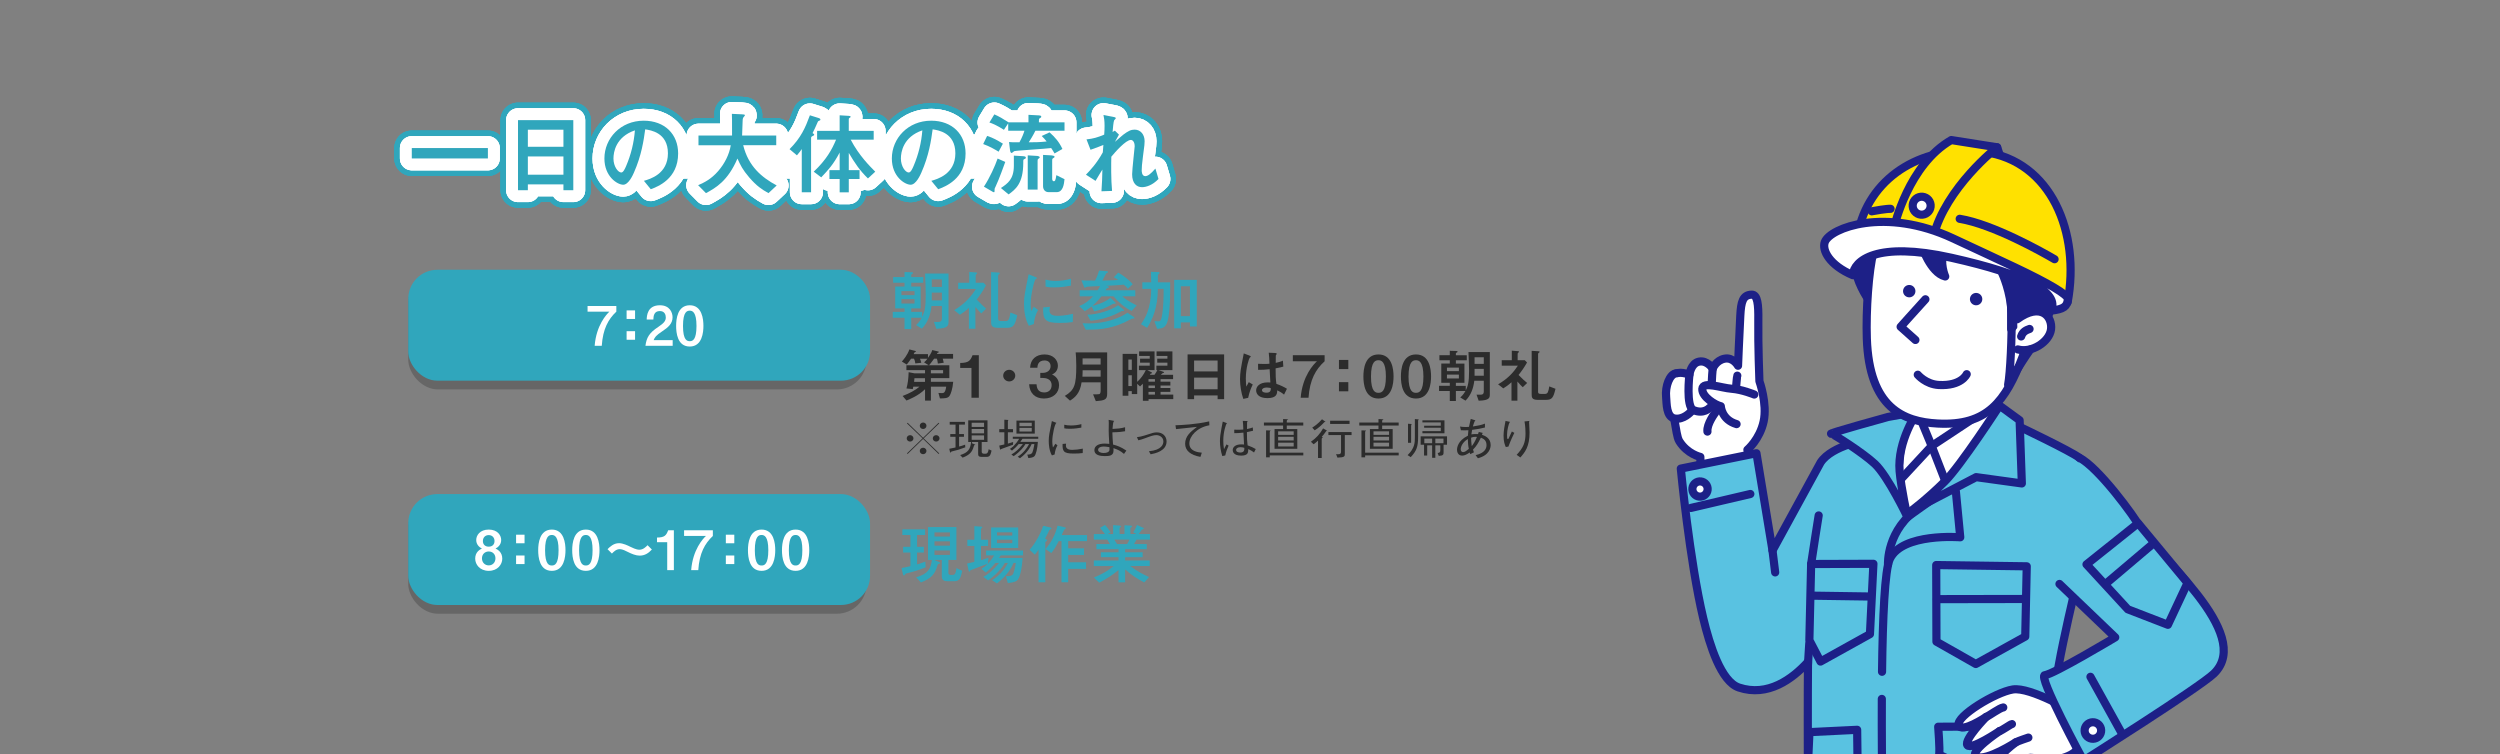 <?xml version="1.0" encoding="UTF-8"?>
<svg id="_レイヤー_1" data-name="レイヤー_1" xmlns="http://www.w3.org/2000/svg" xmlns:xlink="http://www.w3.org/1999/xlink" viewBox="0 0 2000 603.19">
  <rect x="0" y="0" width="2000" height="603.19" fill="#808080" stroke="none"/>
  <defs>
    <style>
      .cls-1, .cls-2, .cls-3, .cls-4, .cls-5 {
        fill: none;
      }

      .cls-6 {
        fill: #30a6bc;
      }

      .cls-7 {
        fill: #59c2e1;
      }

      .cls-7, .cls-8, .cls-9, .cls-2, .cls-3, .cls-10, .cls-4, .cls-5, .cls-11 {
        stroke-linecap: round;
        stroke-linejoin: round;
      }

      .cls-7, .cls-8, .cls-9, .cls-2, .cls-10, .cls-5, .cls-11 {
        stroke-width: 6.54px;
      }

      .cls-7, .cls-8, .cls-9, .cls-10, .cls-5, .cls-11 {
        stroke: #1d2087;
      }

      .cls-8, .cls-12 {
        fill: #1d2087;
      }

      .cls-9, .cls-13 {
        fill: #fff;
      }

      .cls-14 {
        fill: #666;
      }

      .cls-2, .cls-3 {
        stroke: #fff;
      }

      .cls-3 {
        stroke-width: 19px;
      }

      .cls-15 {
        opacity: .66;
      }

      .cls-10 {
        fill: #f9be00;
      }

      .cls-4 {
        stroke: #30a6bc;
        stroke-width: 28px;
      }

      .cls-16 {
        clip-path: url(#clippath);
      }

      .cls-11 {
        fill: #ffe100;
      }
    </style>
    <clipPath id="clippath">
      <rect class="cls-1" x="1309.88" y="88.37" width="481.59" height="655.92"/>
    </clipPath>
  </defs>
  <g>
    <rect class="cls-14" x="326.59" y="218.7" width="366.63" height="92.83" rx="23.74" ry="23.74"/>
    <rect class="cls-6" x="326.59" y="215.81" width="369.44" height="88.73" rx="23.3" ry="23.3"/>
    <g>
      <path class="cls-13" d="M493.07,244.78v4.54c-6.42,6.03-10.74,13.71-11.66,27.34h-5.68c1.27-16.42,9.52-25.24,11.79-27.34h-17.47v-4.54h23.01Z"/>
      <path class="cls-13" d="M501.28,255.17v-6.86h6.77v6.86h-6.77ZM501.28,271.81v-6.86h6.77v6.86h-6.77Z"/>
      <path class="cls-13" d="M538.14,272.12v4.54h-21.79c.87-6.59,2.97-10.35,10.31-15.15,4.76-3.14,5.98-5.07,5.98-7.56,0-2.14-.96-5.11-4.76-5.11-4.67,0-5.11,3.93-5.2,6.77h-5.33c.09-2.88.48-11.4,10.57-11.4,7.95,0,10.13,5.9,10.13,9.61,0,5.24-3.67,8.17-8.38,11.31-5.02,3.36-5.85,4.72-6.77,6.99h15.24Z"/>
      <path class="cls-13" d="M562.74,260.72c0,5.07-.96,16.51-10.92,16.51s-10.92-11.05-10.92-16.51,1.05-16.51,10.92-16.51,10.92,11.14,10.92,16.51ZM546.4,260.72c0,11.79,3.45,12.23,5.46,12.23,2.23,0,5.33-1,5.33-12.23s-3.32-12.18-5.37-12.18-5.42.66-5.42,12.18Z"/>
    </g>
  </g>
  <g class="cls-16">
    <g>
      <g>
        <path class="cls-9" d="M1402.08,382.23l-4.16-22.42s9.89-8.36,12.98-22.62c3.09-14.26-3.37-32.26-3.37-32.26,0,0-1.15-28.87-.88-48.82.17-12.38-.55-20.55-5.32-20.39-7.12.23-8.51,5.71-9.09,16.78-.86,16.45-1.82,40.09-1.82,40.09,0,0-3.82-6.99-10.76-5.65-6.93,1.33-9.49,7.93-9.49,7.93,0,0-4.42-6.94-11-5.56-6.58,1.37-7.65,10.52-7.65,10.52,0,0-8.74-4.05-13.58.74-3.58,3.54-1,22.4,1.91,37.14,1.02,5.18,1.73,12.25,3.58,15.22,6.46,10.38,16.84,12.6,16.84,12.6l.65,28.2"/>
        <path class="cls-9" d="M1352.58,329.55s-5.75,6.46-12.74,5.29c-7-1.17-6.43-12.16-6.93-17.04-.92-8.98,2.92-18.45,7.75-19.07"/>
        <path class="cls-9" d="M1389.84,300.54c-.32.68-1,9.57-1,9.57"/>
        <path class="cls-9" d="M1370.17,294.86s-3.56,32.05,4.54,32.99"/>
        <path class="cls-9" d="M1351.52,299.82s-2.91,25.5,3.14,28.19c8.37,3.71,13.05-1.81,13.05-1.81"/>
        <path class="cls-9" d="M1403.42,315.62s-9.53-3.96-18.01-4.6c-8.49-.63-23.17-6.27-23.55.11-.39,6.38,10.61,13.01,14.79,13.85,0,0,.53,10.76,12.6,14.31"/>
        <path class="cls-9" d="M1372.25,330.06s-7.01,9.17-6.29,15.2"/>
      </g>
      <path class="cls-7" d="M1663.41,366.16c-6.85-5.27-48.08-24.91-48.33-24.99-4.32-1.38-87.08,1.1-96.46.82-19.27-.56-30,2.18-39.42,13.47-8.61,2.97-18.17,7.57-22.73,14.54l-38.46,70.4-12.85-77.81-60.51,12.29s6.98,73.78,17.95,119.73c5.18,21.68,14.3,50.67,28.52,55.41,23.11,7.7,42.72-6.72,55.27-20.49-.13,15.92-.15,32.33-.15,47.92,0,56.19.47,103.2.47,103.2,0,0,26.08,4.65,77.69,5.18,53.39.55,138.1-8.81,138.1-8.81,0,0-17.57-126.87-17.99-129.08,4.99-38.14,24.86-111.51,27.77-132.27,1.51-10.78,9.4-35.46-8.86-49.52Z"/>
      <path class="cls-9" d="M1587.34,296.74s-4.95,35.27,3.47,50.4c8.42,15.13,7.63,14.78,7.63,14.78l-72.45,51.69-15.11-55.28s11.04,2.74,22.52-16.12c11.48-18.86,6.09-45.46,6.09-45.46"/>
      <path class="cls-5" d="M1505.46,559.13c-.24,56.93,1.07,113.88,1.07,113.88"/>
      <path class="cls-5" d="M1564.71,393.36l3.49,36.47s-46.26-3.78-56.32,17.32c-4.07,8.55-5.72,47.25-6.25,90.27"/>
      <polygon class="cls-9" points="1592.27 325.79 1545.36 356.8 1558.71 391.19 1604.1 340.96 1592.27 325.79"/>
      <polygon class="cls-9" points="1533.98 329.3 1545.36 356.8 1517.62 386.71 1521.46 349.26 1533.98 329.3"/>
      <path class="cls-7" d="M1617.47,386.75l-1.78-50.56-16.03-11.69s-31.13,48.09-43.91,60.76c-14.77,14.65-27.46,23.92-27.46,23.92l52.62-27.47,36.56,5.04Z"/>
      <path class="cls-5" d="M1510.41,451.62s-1.59-28.22,25.86-46.19"/>
      <path class="cls-7" d="M1519.69,376.98c-2.08-24.08,14.29-47.68,14.29-47.68l-23.57,4.27s-49.6,13.65-45.4,13.46c1.32-.06,25.15,15.04,34.86,24.08,10.43,9.72,26.11,42.49,26.11,42.49,0,0-5.1-22.85-6.29-36.63Z"/>
      <path class="cls-5" d="M1550.57,581.39l75.92-.3-.89,19.8-38.44,16.38s-36.54-11.9-35.83-14.29c.71-2.4-.76-21.59-.76-21.59Z"/>
      <path class="cls-5" d="M1447.57,585.71c4.74-.17,38.16-1.87,38.16-1.87l.27,22.66-21.78,10.26-17.7-8.47,1.05-22.58Z"/>
      <g>
        <path class="cls-8" d="M1484.57,187.92c-.18.71-.36,1.43-.53,2.17-7.12,31.91,15.57,55.83,15.57,55.83l25.35-81.29s-41.92,16.87-40.39,23.3Z"/>
        <path class="cls-9" d="M1498.82,201.3c-3.96,15.62-6.11,47.12-5.36,69.38,1.88,55.89,29.58,66.69,56.63,68.14,39.71,2.12,54.29-17.67,67.98-53.37,6.79-17.71,12-48.72,7.25-69.91-4.75-21.19-41.55-57.2-73.68-50.05-32.12,7.15-45.66,7.6-52.82,35.81Z"/>
        <path class="cls-8" d="M1637.77,254.75s24.8-53.42-18.7-92.36c-28.93-25.89-95.05-22.26-98.95,2.31-.52,3.26,19.56,6.26,34.62,40.93,0,0,6.83-4.54,7.64-14.94,0,0,10.77,13.86,26.85,18.4,19,5.36,18.07,20.79,19.03,24.83.96,4.04.68,29.34.68,29.34,0,0,10.31-13.93,15.47-12.34,5.16,1.59,2.55,3.2,2.55,3.2"/>
        <path class="cls-9" d="M1573.37,299.35s-4.15,9.65-22.36,8.64c-10.43-.58-16.79-8.2-16.79-8.2"/>
        <path class="cls-9" d="M1613.73,255.42c19.24-14.02,28.42-1.82,27.08,8.16-1.34,9.98-15.53,19.05-26.57,15.96"/>
        <path class="cls-9" d="M1540.32,239.43c-10.73,11.78-19.81,22-19.81,22l11.82,10.54"/>
        <path class="cls-12" d="M1585.69,238.05c.68,2.65-.91,5.35-3.56,6.04-2.65.68-5.35-.91-6.04-3.56-.68-2.65.91-5.35,3.56-6.04,2.65-.68,5.35.91,6.04,3.56Z"/>
        <path class="cls-12" d="M1532.19,231.68c.68,2.65-.91,5.35-3.56,6.04-2.65.68-5.35-.91-6.04-3.56-.68-2.65.91-5.35,3.56-6.04,2.65-.68,5.35.91,6.04,3.56Z"/>
        <path class="cls-9" d="M1616.92,269.17c1.22-3.91,4.27-5.14,6.72-6"/>
        <path class="cls-2" d="M1589.83,167.54c12.45,16.32,22.87,22.41,29.69,24.61"/>
        <path class="cls-2" d="M1577.62,171.33c11.9,16.73,22.12,23.16,28.86,25.58"/>
        <path class="cls-8" d="M1537.14,196.34s7.17,21.95,19.03,24.83c0,0-4.9-10.94-.88-20.89"/>
        <g>
          <polygon class="cls-8" points="1597.72 117.85 1602.41 131.66 1587.83 127.25 1597.72 117.85"/>
          <path class="cls-11" d="M1654.12,241.76c10.28-55.33-13.1-113.1-66.95-120.21-46.34-6.12-89.78,17.61-100.24,62.39,0,0,45.46-3.64,66.01,4.86,20.55,8.5,101.17,52.96,101.17,52.96"/>
          <path class="cls-11" d="M1515.53,180.85s11.33-49.16,45.48-68.8l36.71,5.8s-41.22,32.22-51.1,71.65"/>
          <path class="cls-9" d="M1562.38,190.69c-54.29-25.38-98.27-8.3-102.5,2.85-2.55,6.73,3.88,18.77,22.35,26.59.72-11.62,19.19-27.3,78.82-13.94,59.99,13.44,87.12,27.83,79.65,42.33,10.46-1.11,13.03-3.4,13.62-9.13.37-3.58-15.96-13.01-42.25-25.47-14.97-7.1-32.22-15.06-49.69-23.23Z"/>
          <path class="cls-5" d="M1601.76,218.64s6.99,14.81,7.46,32.31c.47,17.5-.99,48.29-2.72,56.81,0,0,8.79-15.55,17.68-28.09"/>
          <path class="cls-9" d="M1544.5,163.91c.36,3.96-2.55,7.46-6.51,7.82-3.96.36-7.46-2.55-7.82-6.51-.36-3.96,2.55-7.46,6.51-7.82,3.96-.36,7.46,2.55,7.82,6.51Z"/>
          <path class="cls-5" d="M1567.76,175.06c26.49,4.25,66.6,26.88,75.89,32.31"/>
          <path class="cls-5" d="M1497.42,169.04c1.78-.4,12.25-2.17,15.02-1.98"/>
        </g>
      </g>
      <g>
        <path class="cls-9" d="M1659.47,570.14s-35.16-20.83-49.2-18.57c-14.04,2.26-45.37,21.46-43.36,28.45,2.01,6.99,22.06-6.51,22.06-6.51,0,0-17.89,18.28-15.09,22.6,2.8,4.31,25.86-11.28,25.86-11.28,0,0-26.31,17.48-18.25,20.72,8.06,3.25,31.15-11.69,31.15-11.69,0,0-25.48,18.61-10.12,19.78,9.96.75,17.4-7.23,21.81-7.39,4.41-.16,12.8,4.11,25.9.12,13.1-3.99,12.6-9.86,12.6-9.86l18.46-8.59-8.68-20.88-13.13,3.11Z"/>
        <path class="cls-9" d="M1588.97,573.51c2.39-.97,10.71-7.14,13.64-7.54"/>
        <path class="cls-9" d="M1599.74,584.83c2.04-.59,8.93-5.54,9.81-5.57"/>
        <path class="cls-9" d="M1612.63,593.86c1.51-.94,10.07-3.79,10.07-3.79"/>
      </g>
      <path class="cls-7" d="M1663.41,366.16c14.98,7.44,43.99,46.65,49.35,56.69,10.39,19.46,91.41,84.09,58.37,116.01-11.35,10.96-104.36,69.65-104.36,69.65,0,0-37.01-68.21-30.84-68.43,6.17-.22,56.26-30.2,56.26-30.2l-44.61-42.72"/>
      <polygon class="cls-7" points="1710.49 418.56 1669.2 451.52 1702.24 487.43 1734.33 499.84 1750.04 466.33 1710.49 418.56"/>
      <line class="cls-10" x1="1686.42" y1="465.48" x2="1720.88" y2="436.29"/>
      <line class="cls-5" x1="1672.36" y1="541.44" x2="1697.81" y2="587.33"/>
      <path class="cls-9" d="M1680.92,584.18c.13,3.65-2.73,6.72-6.38,6.84-3.65.13-6.72-2.73-6.84-6.38-.13-3.65,2.73-6.72,6.38-6.84,3.65-.13,6.72,2.73,6.84,6.38Z"/>
      <g>
        <polygon class="cls-5" points="1548.98 452.04 1621.39 453.05 1620.2 509.25 1580.64 531.2 1549.16 513.33 1548.98 452.04"/>
        <line class="cls-5" x1="1549.55" y1="479.31" x2="1620.73" y2="479.18"/>
      </g>
      <g>
        <polygon class="cls-5" points="1448.91 451.21 1498.73 451.04 1495.96 507.29 1456.4 529.25 1447.49 512.16 1448.91 451.21"/>
        <line class="cls-5" x1="1449" y1="476.52" x2="1496.48" y2="477.22"/>
      </g>
      <path class="cls-9" d="M1454.94,412.36s-5.2,32.59-6.04,38.86"/>
      <path class="cls-9" d="M1447.42,514.78c0,1.25-1.25,20.07-1.25,20.07"/>
      <line class="cls-10" x1="1418" y1="440.4" x2="1420.14" y2="457.91"/>
      <path class="cls-9" d="M1366.08,391.93c-.39,3.35-3.42,5.75-6.77,5.36-3.35-.39-5.75-3.42-5.36-6.77.39-3.35,3.42-5.75,6.77-5.36,3.35.39,5.75,3.42,5.36,6.77Z"/>
      <line class="cls-5" x1="1352.72" y1="406.35" x2="1400.27" y2="395.19"/>
    </g>
  </g>
  <g class="cls-15">
    <path d="M739.24,289.91c1.06-.89,1.69-1.58,2.75-2.94h-6.03c.53,1.07.68,1.68,1.06,3.26l-4.78.51c-.1-.89-.24-2.1-1.06-3.78h-2.32c-1.16,1.73-2.22,3.17-3.47,4.66l-3.91-2.38c.96-1.07,4.34-4.85,6.03-9.7l4.2,1.07c.34.05,1.06.28,1.06.56,0,.23-1.01.65-1.16.79-.24.28-.39.61-.67,1.35h11.43v2.98c2.61-3.59,3.14-5.22,3.43-6.25l3.86.93c1.25.28,1.4.33,1.4.65,0,.23-.14.33-.92.65-.24.14-.29.19-.67.89h12.98v3.78h-8.3c.39,1.21.53,1.77.82,3.26l-4.68.65c-.29-2.56-.58-3.31-.82-3.92h-2.17c-1.74,2.52-3.33,4.38-4.05,5.27h16.21v10.31h-14.76v2.94h17.85c-.43,5.5-1.98,10.03-2.99,11.33-1.4,1.87-3.67,1.91-7.62,1.96l-1.21-4.38c.48,0,2.51.14,2.9.14,1.35,0,2.65-.37,3.33-5.18h-12.25v11.14h-4.68v-9.09c-5.36,5.32-12.93,8.3-14.86,9.05l-3.09-3.64c5.4-2.05,10.33-4.66,13.51-7.46h-4.97c-.19,1.21-.24,1.49-.39,1.96l-5.07-.51c1.11-4.06,1.54-7.51,1.74-13.01l4.58.89h8.54v-2.56h-14.91v-3.87h17.85l-3.71-2.33ZM740.01,305.48v-2.94h-8.44c-.1.47-.24,2.52-.29,2.94h8.73ZM744.69,298.68h9.79v-2.56h-9.79v2.56Z"/>
    <path d="M783.06,318.21h-5.89v-23.88h-9.02v-3.96c6.8-.05,8.15-1.87,9.89-6.2h5.02v34.04Z"/>
    <path d="M812.2,300.49c0,2.56-2.17,4.66-4.83,4.66s-4.82-2.1-4.82-4.66,2.17-4.66,4.82-4.66,4.83,2.05,4.83,4.66Z"/>
    <path d="M829.23,307.4c.14,1.87.48,6.57,6.13,6.57,3.28,0,5.93-1.91,5.93-5.83,0-5.27-5.07-5.78-7.09-5.78h-1.98v-4.06h1.98c3.38,0,6.27-1.87,6.27-5.32,0-2.66-1.64-4.62-4.87-4.62-5.4,0-5.65,4.52-5.69,5.83h-5.84c.29-6.85,4.92-10.63,11.53-10.63,7.09,0,10.71,4.57,10.71,8.95,0,3.17-1.59,5.83-4.68,7.04,5.11,2.42,5.6,6.53,5.6,8.63,0,6.06-4.58,10.63-12.06,10.63-7.04,0-11.48-4.2-11.87-11.42h5.93Z"/>
    <path d="M865.26,305.86c-1.25,8.86-5.4,12.26-9.26,14.64l-4.15-3.78c7.82-4.66,9.17-8.81,9.17-24.02,0-5.5-.29-8.77-.48-10.77h25.19v33.2c0,4.66-2.17,5.27-9.07,5.78l-2.22-5.46c1.79,0,4.49.05,4.97-.14.87-.28,1.11-1.59,1.11-2.84v-6.62h-15.25ZM866.08,296.2v1.87c0,.79,0,1.35-.14,3.26h14.57v-5.13h-14.43ZM880.5,291.63v-4.9h-14.43v4.9h14.43Z"/>
    <path d="M909.73,315.23h-4.29v-2.33h-2.75v3.68h-4.58v-33.48h11.63v22.38c3.28-2.98,5.26-5.97,6.9-9.37h-5.5v-3.59h8.64v-2.38h-7.72v-3.22h7.72v-2.19h-8.49v-3.59h12.35v14.97h-5.79l3.38,1.73c.14.09.43.23.43.51,0,.23-.39.37-1.06.51-.19.23-.63.79-.72.98h3.72c1.3-1.82,1.79-2.8,2.27-3.73h-.77v-3.59h8.83v-2.38h-8.15v-3.22h8.15v-2.19h-8.69v-3.59h12.69v14.97h-11.19l3.96,1.31c.29.09.58.23.58.51,0,.23-.39.37-1.25.65-.24.14-1.25,1.12-1.4,1.26h9.84v3.45h-10.04v2.05h7.86v3.08h-7.86v2h7.86v3.08h-7.86v2.19h10.18v3.64h-19.78v1.31h-4.54v-13.66c-.34.33-1.79,1.73-2.27,2.19l-2.27-2.15v8.21ZM905.44,287.62h-2.75v8.3h2.75v-8.3ZM905.44,300.21h-2.75v8.67h2.75v-8.67ZM918.8,305.34h5.16v-2.05h-5.16v2.05ZM918.8,310.43h5.16v-2h-5.16v2ZM918.8,315.7h5.16v-2.19h-5.16v2.19Z"/>
    <path d="M974.09,319.33v-2.98h-18.82v2.98h-5.21v-35.81h29.24v35.81h-5.21ZM974.09,288.42h-18.82v8.72h18.82v-8.72ZM974.09,302.08h-18.82v9.33h18.82v-9.33Z"/>
    <path d="M994.63,319.1c-1.69-4.85-2.61-10.68-2.61-15.76s1.01-10.49,1.54-13.15c.19-.98,1.4-7.09,1.45-7.46l4.2,1.58c1.35.51,1.4.75,1.4.98s-.34.47-.82.84c-.48.42-3.14,7.83-3.14,16.69,0,3.08.24,5.13.43,6.48.24-.51,1.64-2.98,1.93-3.59l3.19,1.87c-1.69,3.54-2.75,6.34-3.67,10.68l-3.91.84ZM1027.25,315.7c-1.88-1.59-3.28-2.38-5.45-3.45-.1,2.56-.19,6.25-7.87,6.25-7.09,0-9.02-3.54-9.02-6.2s2.22-6.39,9.31-6.39c.96,0,1.59.05,2.07.09-.19-2.66-.34-5.55-.58-10.63-3.81.42-5.89.51-9.21.51l-.05-4.85c.87.05,2.94.14,4.73.14,2.22,0,3.43-.09,4.39-.19-.05-3.54-.29-6.02-.58-8.81l4.58.19c.58.05,1.83.05,1.83.7q0,.23-.43.7c-.29.33-.34.65-.34,1.03,0,.84-.05,5.41-.05,5.5,1.45-.33,4-.89,5.74-1.77l.34,4.76c-1.93.56-2.03.56-6.18,1.4-.05,5.69.14,8.72.63,12.4,3.47,1.21,5.89,2.38,8.44,3.92l-2.32,4.71ZM1013.45,310.01c-2.41,0-3.86.89-3.86,2.15,0,1.87,2.85,2,3.57,2,3.47,0,3.47-2.1,3.47-3.64-.43-.14-1.59-.51-3.18-.51Z"/>
    <path d="M1059.69,284.17v4.85c-7.09,6.44-11.87,14.64-12.88,29.19h-6.27c1.4-17.53,10.52-26.95,13.03-29.19h-19.3v-4.85h25.43Z"/>
    <path d="M1071.17,295.27v-7.32h7.48v7.32h-7.48ZM1071.17,313.04v-7.32h7.48v7.32h-7.48Z"/>
    <path d="M1114.84,301.19c0,5.41-1.06,17.63-12.06,17.63s-12.06-11.8-12.06-17.63,1.16-17.63,12.06-17.63,12.06,11.89,12.06,17.63ZM1096.79,301.19c0,12.59,3.81,13.06,6.03,13.06,2.46,0,5.89-1.07,5.89-13.06s-3.67-13.01-5.93-13.01-5.98.7-5.98,13.01Z"/>
    <path d="M1144.85,301.19c0,5.41-1.06,17.63-12.06,17.63s-12.06-11.8-12.06-17.63,1.16-17.63,12.06-17.63,12.06,11.89,12.06,17.63ZM1126.81,301.19c0,12.59,3.81,13.06,6.03,13.06,2.46,0,5.89-1.07,5.89-13.06s-3.67-13.01-5.93-13.01-5.98.7-5.98,13.01Z"/>
    <path d="M1164.7,312.81v7.97h-4.87v-7.97h-8.59v-4.15h8.59v-2.42h-6.8v-15.39h6.8v-2.66h-8.3v-4.01h8.3v-3.54l4.97.14c.82,0,1.25.09,1.25.61,0,.28-.24.47-.87.75-.48.23-.48.37-.48.65v1.4h8.73v4.01h-8.73v2.66h6.85v15.39h-6.85v2.42h7.91v3.68c1.69-3.31,2.65-6.58,2.65-15.43,0-1.77-.24-11.56-.48-15.25h17.08v33.62c0,2.75,0,5.08-8.93,5.27l-1.69-4.8h3.33c1.59,0,2.46-.7,2.46-2.38v-8.81h-7.58c-.72,6.02-2.7,11.66-7.04,15.95l-4.2-2.56c.92-.79,2.51-2.19,4.15-5.13h-7.67ZM1167.11,296.9v-2.84h-9.55v2.84h9.55ZM1167.11,302.78v-3.08h-9.55v3.08h9.55ZM1187.03,291.12v-5.32h-7.38v5.32h7.38ZM1187.03,300.59v-5.5h-7.38v5.5h7.38Z"/>
    <path d="M1221.63,290c-2.46,4.24-4.25,6.81-6.8,9.98,3.23,3.31,5.31,5.13,6.9,6.39l-3.52,3.4c-1.21-1.07-2.32-2.24-4.29-4.57v15.34h-4.73v-14.74c-2.46,2.24-4.63,3.73-6.56,4.9l-4.15-3.26c8.2-4.66,12.88-10.35,15.83-14.92h-12.93v-4.38h8.06v-7.6l4.82.37c.63.05.96.19.96.56,0,.19-.39.51-.72.75-.39.28-.39.75-.39,1.68v4.24h5.69l1.83,1.87ZM1230.36,280.96c.43.05,1.35.05,1.35.56,0,.23-.1.28-.72.75-.43.28-.53.51-.53,1.21v29.75c0,.89,0,1.91,2.27,1.91h3.23c2.32,0,2.75-1.77,3.47-6.02l4.97,1.91c-1.69,7.09-2.75,8.86-7.62,8.86h-6.66c-4.78,0-4.78-2.24-4.78-4.52v-34.69l5.02.28Z"/>
  </g>
  <g class="cls-15">
    <g>
      <path d="M738.49,363.36c-1.48,0-2.68-1.17-2.68-2.61s1.2-2.57,2.68-2.57,2.68,1.15,2.68,2.57-1.2,2.61-2.68,2.61ZM725.58,362.68l12.44-11.99-12.44-11.99.5-.49,12.4,12.03,12.4-12.03.5.49-12.44,11.99,12.44,11.99-.5.49-12.4-12.03-12.4,12.03-.5-.49ZM748.91,353.26c-1.48,0-2.68-1.15-2.68-2.57s1.2-2.57,2.68-2.57,2.72,1.15,2.72,2.57-1.22,2.57-2.72,2.57ZM728.08,353.26c-1.5,0-2.72-1.15-2.72-2.57s1.22-2.57,2.72-2.57,2.68,1.15,2.68,2.57-1.2,2.57-2.68,2.57ZM738.49,343.2c-1.48,0-2.68-1.15-2.68-2.57s1.2-2.61,2.68-2.61,2.68,1.15,2.68,2.61-1.2,2.57-2.68,2.57Z"/>
      <path d="M768.16,364.04c6.43-1.96,7.94-4.8,8.68-9.87l.08-.57h-2.34v-17.35h15.42v17.35h-4.63v7.83c0,.95.68,1.54,1.76,1.54h1.22c1.84,0,2.25-1.6,2.57-3.58l2.33,1.08c-.21.97-.72,3.02-1.26,3.79-.77,1.08-1.71,1.23-2.62,1.23h-4.1c-2.56,0-2.75-1.08-2.75-2.61v-9.27h-4.83l-.19.96,2.3.96c.22.09.45.18.6.25-.11.03-.26.07-.38.1-.66.17-.76.47-1,1.19l-.04.14c-1.25,4.16-2.92,6.58-8.89,8.9l-1.96-2.05ZM777.33,351.82h9.92v-3.52h-9.92v3.52ZM777.33,346.64h9.92v-3.44h-9.92v3.44ZM777.33,341.53h9.92v-3.33h-9.92v3.33ZM760.15,362.25s-.06-.24-.09-.36l-.62-2.88c.95-.17,2.7-.5,4.61-.95l.38-.09v-8.52h-4.21v-2.18h4.21v-7.59h-4.67v-2.18h12.17v2.18h-4.67v7.59h3.91v2.18h-3.91v7.75l.61-.13c.88-.19,1.92-.49,4.22-1.34l.13,2.14c-4.52,1.74-6.52,2.25-10.51,3.22-.75.2-1,.34-1.27.89l-.04.06c-.04.06-.17.23-.22.23-.02,0-.03,0-.03,0Z"/>
      <path d="M814.19,365.39c4.82-3.16,7.23-6.85,8.63-9.39l.41-.74h-2.9l-.14.25c-1.28,2.23-3.92,5.66-9.25,9.41l-1.84-1.31c2.82-1.53,5.89-4.23,8.54-7.53l.65-.81h-3.39l-.15.19c-1.64,2.05-3.27,3.52-5.16,5.04l-1.69-1.37c.74-.46,1.44-.97,2.31-1.74v.13s.97-1.03.97-1.03c2.12-2.24,2.97-3.53,3.66-4.67l.46-.76h-5.06v-1.7h20.36v1.7h-12.67s-.37.56-.46.7c-.16.26-.32.51-.64.95l-.56.79h14.03c-.35,5.44-1.55,10.34-2.83,11.53-.91.88-2.52,1.21-4.81,1.42l-.81-2.78c1.89-.02,3.37-.19,4.12-1.89.38-.9,1.11-3.52,1.45-5.94l.08-.57h-2.2l-.13.29c-.71,1.57-2.85,6.3-9.17,11.03l-1.82-1.2ZM800.1,359.72l-.7-3.23c.75-.14,1.65-.34,3.69-.84l.38-.09v-9.77h-4.06v-2.48h4.06v-7.55l3.18.22s.09,0,.14.02c-.02.02-.04.03-.06.05-.43.35-.43.77-.43,1.03v6.24h4.1v2.48h-4.1v9.09l.64-.19c1.99-.58,2.93-.87,3.59-1.1l-.18,2.21c-.61.22-1.96.71-3.47,1.26-5.39,1.95-6.25,2.26-6.46,2.44l.02-.03c-.07.06-.17.21-.28.37,0,.01-.02.03-.03.04-.01-.05-.02-.11-.03-.16ZM813.16,346.9v-10.43h14.66v10.43h-14.66ZM815.56,345.2h9.84v-2.89h-9.84v2.89ZM815.56,340.98h9.84v-2.81h-9.84v2.81Z"/>
      <path d="M841.51,364.33c-2.19-3.9-2.52-8.87-2.52-11.53,0-3.98.48-6.27,2.51-15.93l3.24,1.27c.12.05.3.12.45.18-.02,0-.05.02-.07.02-1.28.5-3.3,9.57-3.3,14.72,0,.58.03,2.1.31,3.75l.2,1.18.7-.97c.3-.41.6-.86,1.25-2l1.7,1.25c-1.2,2.07-1.95,4.46-2.29,7.31l-2.18.76ZM859.01,362.85c-4.31,0-6.54-.5-7.7-1.73-1.01-1.07-1.38-2.81-1.24-5.97l2.78-.24c-.08.46-.13.97-.13,1.48,0,2.35,1.65,3.5,5.06,3.5,2.45,0,5.44-.35,8.48-.99l-.09,3.53c-2.2.3-4.19.42-7.17.42ZM855.87,343.01c-2.04,0-3.53-.12-4.44-.35l-.03-2.88c1.66.38,2.98.61,5.35.61,2.9,0,5.64-.36,8.37-1.09l-.05,2.8c-2.28.4-5.34.92-9.19.92Z"/>
      <path d="M883.77,364.88c-3.77,0-8.27-.82-8.27-4.75,0-3.3,3.1-5.27,8.31-5.27.95,0,1.98.06,3.05.18l.59.07-.04-.59c-.34-5.47-.46-7.61-.46-10.03,0-.51.02-1.9.04-3.24.02-1.27.04-2.51.04-2.94-.03-1.18-.07-1.88-.13-2.42l3.44.62c.58.09.9.18,1.07.24-.09.1-.2.21-.26.28-.2.2-.3.31-.35.42-.38.91-.67,4.14-.74,5.11l-.04.56.56-.02c2.56-.08,6.25-.32,9.48-1.32v3.22c-2.16.39-5.02.77-9.65.84h-.5s.01.51.01.51c.07,3.05.21,5.48.5,8.95l.03.35.34.09c3.04.82,5.74,1.7,10.3,4.72l-1.9,2.68c-2.88-2.53-4.96-3.39-7.75-4.39l-.67-.24v.71c0,.14,0,.34.02.55.01.23.02.49.02.7,0,4.09-3.17,4.42-7,4.42ZM883.08,357.22c-3.39,0-4.6,1.41-4.6,2.61,0,1.78,2.21,2.57,4.4,2.57,2.62,0,4.26-.74,4.62-2.07.1-.34.09-.58.06-2.18v-.41s-.42-.07-.42-.07c-1.76-.3-3.12-.45-4.07-.45Z"/>
      <path d="M919.15,361.01c10.41-.98,11.55-5.78,11.55-7.83,0-3.51-3.25-5.09-5.55-5.09s-4.13.64-9.02,2.47c-1.95.75-3.94,1.36-5.44,1.68l-1.18-2.49c2.07-.25,4.13-.7,6.14-1.35l.22-.07c6.69-2.19,7.39-2.42,9.74-2.42,4.44,0,7.65,3.04,7.65,7.23,0,7.68-9.21,9.63-12.75,10.29l-1.36-2.41Z"/>
      <path d="M960.36,365.52c-8.02-1.47-12.25-5.1-12.25-10.53,0-6.13,4.67-9.76,8.08-12.41l1.39-1.08s-4.76.51-7.13.77c-3.59.39-7.82.85-9.61,1.03l-.49-3.08c4.34-.12,16.55-.68,27.01-3.12l.14,3.13c-9.91,1.69-16.02,8.79-16.02,14.52,0,6.2,6.72,7.13,9.97,7.4l-1.09,3.35Z"/>
      <path d="M977.85,364.87c-1.19-3.6-1.9-8.02-1.9-11.92,0-2.82.41-6.29,1.22-10.34.53-2.68.88-4.46,1.04-5.34l2.77,1.05c.36.14.57.24.69.3-.07.06-.36.28-.36.28-.57.5-2.68,6.58-2.68,13.64,0,2.45.19,4.07.35,5.21l.24,1.65.71-1.51c.09-.2.4-.76.72-1.34.2-.36.4-.73.56-1.03l1.68.98c-1.15,2.45-1.97,4.61-2.68,7.85l-2.35.5ZM992.83,364.48c-6.18,0-6.66-3.38-6.66-4.42,0-2.11,1.8-4.57,6.89-4.57.75,0,1.23.04,1.6.07l.59.06-.04-.59c-.15-2.03-.26-4.14-.46-8.42l-.03-.53-.53.06c-2.93.32-4.55.4-6.76.4l-.03-2.82c.74.03,2.06.09,3.25.09,1.82,0,2.78-.08,3.53-.15l.46-.04v-.46c-.04-2.52-.19-4.34-.41-6.46l3.06.12h.16c.17.02.55.05.76.11-.04.04-.09.09-.15.16-.35.4-.4.81-.4,1.15,0,.5-.02,2.66-.03,3.74v1.25s.71-.16.71-.16c1.01-.23,2.59-.58,3.89-1.12l.19,2.65c-1.03.29-1.41.37-3.56.8l-1.31.27v.41c-.04,4.27.09,6.77.5,9.91l.04.31.29.1c2.4.84,4.24,1.67,6.21,2.83l-1.36,2.76c-1.27-1.01-2.34-1.61-3.93-2.4l-.69-.34-.03.77c-.08,2.01-.17,4.48-5.74,4.48ZM992.45,357.74c-2.16,0-3.56.86-3.56,2.2,0,1.54,1.72,2.09,3.33,2.09,3.26,0,3.26-2.2,3.26-3.39v-.36l-.35-.11c-.37-.12-1.34-.43-2.68-.43Z"/>
      <path d="M1012.86,365.88v-21.59s3.68.1,3.72.1c-.05.04-.1.09-.17.15-.37.31-.6.62-.6,1.2v16.41h26.84v2.18h-26.84v1.55h-2.94ZM1019.63,359.04v-15.8h6.85v-2.81h-15.35v-2.4h15.35v-2.79l3.42.16c.22.01.55.03.74.07-.08.05-.53.3-.64.38-.41.25-.58.53-.58.98v1.2h13.21v2.4h-13.21v2.81h8.42v15.8h-18.22ZM1022.5,357.15h12.45v-3h-12.45v3ZM1022.5,352.38h12.45v-2.92h-12.45v2.92ZM1022.5,347.9h12.45v-2.81h-12.45v2.81Z"/>
      <path d="M1054.42,366.4v-13.94l-.84.79c-1.06.99-1.84,1.57-2.68,2.16l-2.16-2c4.32-3.05,7.27-6.29,9.74-10.69l2.78,1.57c.18.1.3.2.37.28-.07.02-.27.09-.27.09l-.11.04c-.27.13-.32.2-1.18,1.43-.87,1.25-1.5,1.98-1.97,2.52l-.7.82.52.3c.18.1.37.21.49.29-.09.03-.2.07-.29.1-.76.27-.76.82-.76,1.03v15.23h-2.94ZM1068.86,363.32c.39.04.85.08,1.48.08,1.89,0,2.49-.5,2.49-2.05v-13.3h-10.11v-2.4h18.53v2.4h-5.4v14.82c0,2.25,0,3.04-5.9,3.23l-1.09-2.77ZM1049.79,342.08c1.53-.94,4.69-3.04,7.81-6.66,0,0,2.85,2,2.86,2.01-.69.01-1.01.26-1.35.67-1.75,1.92-4.71,4.65-7.39,6.16l-1.94-2.18ZM1064.1,339.13v-2.55h15.54v2.55h-15.54Z"/>
      <path d="M1089.16,365.88v-21.59s3.68.1,3.72.1c-.05.04-.1.09-.17.15-.37.31-.6.62-.6,1.2v16.41h26.84v2.18h-26.84v1.55h-2.94ZM1095.93,359.04v-15.8h6.85v-2.81h-15.35v-2.4h15.35v-2.79l3.42.16c.22.01.55.03.74.07-.08.05-.53.3-.64.38-.41.25-.58.53-.58.98v1.2h13.21v2.4h-13.21v2.81h8.42v15.8h-18.22ZM1098.8,357.15h12.45v-3h-12.45v3ZM1098.8,352.38h12.45v-2.92h-12.45v2.92ZM1098.8,347.9h12.45v-2.81h-12.45v2.81Z"/>
      <path d="M1145.71,366.25v-9.99h-3.95v8.18h-2.52v-8.66h-2.72v-6.7h21.09v6.7h-2.76v6.01c0,1.98-.19,2.72-3.87,2.92l-.86-2.34c1.58-.11,2.13-.55,2.13-2.17v-3.94h-3.99v9.99h-2.56ZM1148.27,354.56h6.51v-3.66h-6.51v3.66ZM1139.46,354.56h6.25v-3.66h-6.25v3.66ZM1126.1,364.09c5.79-5.67,5.79-9.98,5.79-14.54v-14.29l3.02.25s.07.01.13.03c-.08.08-.18.19-.23.25-.32.38-.32.89-.32,1.19v12.51c0,7.86-1.23,11.28-5.93,16.23l-2.46-1.61ZM1126.41,354.23v-15.24l2.91.22s.08.01.12.02c-.07.1-.14.2-.19.26-.1.14-.19.26-.22.32-.13.37-.13.68-.13.93v13.49h-2.48ZM1137.93,346.6v-1.7h14.7v-2.7h-13.32v-1.59h13.32v-2.67h-14.7v-1.7h17.64v10.36h-17.64Z"/>
      <path d="M1180.47,364.12c7.21-1.64,8.75-5.22,8.75-7.99,0-3.94-2.42-5.06-4.03-5.79l-.44-.2-.27.42c-1.92,3.95-3.29,6.29-5.88,8.93l-.21.22.1.29c.31.93.5,1.43.64,1.8,0,.02.01.03.02.05l-2.95,1.47-.45-1.33-.54.36c-1.96,1.28-3.64,2.14-5.51,2.14-3.23,0-4.09-2.9-4.09-4.61s.61-7.28,8.49-11.21l.26-.13v-.29c.08-1.54.19-2.4.29-3.3l.09-.77-.59.03c-.77.04-1.63.07-2.85.07-1.03,0-1.95-.05-2.58-.09l-.7-2.96c1.03.18,2.51.39,4.43.39.86,0,1.48-.05,1.98-.08l.76-.05.08-.37c.59-2.81.9-4.13,1.33-5.98l3.39,1.06c.13.04.33.11.49.18-.06.02-.12.04-.17.06-.24.08-.69.24-1.8,3.99l-.22.76.78-.13c3.52-.57,5.92-.99,8.88-2.16v3.12c-3.59.91-5.78,1.27-9.9,1.82l-.36.05-.17.96c-.17.96-.22,1.19-.32,2.01l-.08.66.65-.1c.51-.08,1.41-.18,2.83-.18.68,0,1.05,0,1.41.03l.38.04.14-.35c.08-.22.32-.91.48-1.4l3.13.76s-.03.08-.05.13c-.08.21-.19.47-.35.89l-.18.47.47.18c1.81.68,6.49,2.42,6.49,8.08,0,1.86-.74,8.06-10.21,10.53l-1.83-2.47ZM1173.51,351.72c-3.39,2.24-4.93,5.57-4.93,7.71,0,1.68,1.03,2.28,1.92,2.28,1.41,0,3.04-1.37,4.24-2.36l.35-.29-.08-.31c-.4-1.49-.71-5.04-.71-6.6v-.93l-.78.51ZM1180.08,349.46c-1.02,0-1.86.17-2.89.58l-.31.12v.33c-.04,1.49.2,3.64.33,4.79l.19,1.67.76-1.05c.51-.71,1.58-2.19,3.12-5.72l.28-.66-.71-.04c-.27-.02-.53-.03-.77-.03Z"/>
      <path d="M1213.32,363.87c5.36-5.67,7.09-9.91,7.09-17.17,0-2.27-.14-5.73-.79-9.55l3.41-.35c.25-.03.46-.06.62-.07,0,0,0,.01-.01.02-.24.4-.36.62-.36.84,0,.59.09,2.23.18,3.96.1,1.8.2,3.66.2,4.33,0,11.46-3.7,15.94-7.39,20.09l-2.95-2.11ZM1204.63,357.61c-.76-1.67-1.79-4.2-1.79-9.1,0-3.65.94-8.76,1.57-11.77l2.92.6c.25.05.54.12.75.18-.03.03-.05.05-.07.07-.25.26-.4.42-.47.58-.51.99-1.91,5.57-1.91,9.78,0,1.15.08,2.49.12,3.03l.96.16c1.25-2.86,2.02-4.47,2.78-5.95l1.97,1.08v.03c-.95,1.93-2.88,5.91-4.73,10.97l-2.09.34Z"/>
    </g>
  </g>
  <g>
    <rect class="cls-14" x="326.59" y="398.15" width="366.63" height="92.83" rx="23.74" ry="23.74"/>
    <rect class="cls-6" x="326.59" y="395.26" width="369.44" height="88.73" rx="23.3" ry="23.3"/>
    <g>
      <path class="cls-13" d="M401.82,446.94c0,4.63-3.71,9.74-10.83,9.74s-10.83-5.11-10.83-9.74c0-5.28,3.58-7.21,5.37-8.12-4.54-2.23-4.54-6.11-4.54-6.86,0-3.54,2.79-8.3,10-8.3s9.96,4.76,9.96,8.3c0,.74,0,4.63-4.5,6.86,1.75.92,5.37,2.84,5.37,8.12ZM385.57,446.68c0,3.23,2.27,5.63,5.42,5.63s5.37-2.4,5.37-5.63-2.18-5.5-5.37-5.5-5.42,2.36-5.42,5.5ZM386.31,432.83c0,2.71,1.75,4.5,4.67,4.5s4.63-1.79,4.63-4.5-1.79-4.76-4.63-4.76-4.67,2.01-4.67,4.76Z"/>
      <path class="cls-13" d="M412.87,434.62v-6.86h6.77v6.86h-6.77ZM412.87,451.26v-6.86h6.77v6.86h-6.77Z"/>
      <path class="cls-13" d="M452.39,440.17c0,5.07-.96,16.51-10.92,16.51s-10.92-11.05-10.92-16.51,1.05-16.51,10.92-16.51,10.92,11.14,10.92,16.51ZM436.06,440.17c0,11.79,3.45,12.23,5.46,12.23,2.23,0,5.33-1,5.33-12.23s-3.32-12.18-5.37-12.18-5.42.66-5.42,12.18Z"/>
      <path class="cls-13" d="M479.6,440.17c0,5.07-.96,16.51-10.92,16.51s-10.92-11.05-10.92-16.51,1.05-16.51,10.92-16.51,10.92,11.14,10.92,16.51ZM463.27,440.17c0,11.79,3.45,12.23,5.46,12.23,2.23,0,5.33-1,5.33-12.23s-3.32-12.18-5.37-12.18-5.42.66-5.42,12.18Z"/>
      <path class="cls-13" d="M486.04,439.34c1.96-1.96,4.85-4.8,9.21-4.8,3.14,0,7.21,1.96,8.82,2.79,1.44.7,4.94,2.45,7.34,2.45,3.1,0,5.2-2.14,6.64-3.62l3.45,3.45c-2.79,3.06-5.81,4.89-9.78,4.89-3.01,0-6.42-1.4-9.61-3.01-1.14-.61-4.19-2.18-6.16-2.18-2.97,0-4.8,1.88-6.42,3.54l-3.49-3.49Z"/>
      <path class="cls-13" d="M539.1,456.11h-5.33v-22.36h-8.17v-3.71c6.16-.04,7.38-1.75,8.95-5.81h4.54v31.88Z"/>
      <path class="cls-13" d="M570.28,424.23v4.54c-6.42,6.03-10.74,13.71-11.66,27.34h-5.68c1.27-16.42,9.52-25.24,11.79-27.34h-17.47v-4.54h23.01Z"/>
      <path class="cls-13" d="M580.67,434.62v-6.86h6.77v6.86h-6.77ZM580.67,451.26v-6.86h6.77v6.86h-6.77Z"/>
      <path class="cls-13" d="M620.2,440.17c0,5.07-.96,16.51-10.92,16.51s-10.92-11.05-10.92-16.51,1.05-16.51,10.92-16.51,10.92,11.14,10.92,16.51ZM603.86,440.17c0,11.79,3.45,12.23,5.46,12.23,2.23,0,5.33-1,5.33-12.23s-3.32-12.18-5.37-12.18-5.42.66-5.42,12.18Z"/>
      <path class="cls-13" d="M647.41,440.17c0,5.07-.96,16.51-10.92,16.51s-10.92-11.05-10.92-16.51,1.05-16.51,10.92-16.51,10.92,11.14,10.92,16.51ZM631.08,440.17c0,11.79,3.45,12.23,5.46,12.23,2.23,0,5.33-1,5.33-12.23s-3.32-12.18-5.37-12.18-5.42.66-5.42,12.18Z"/>
    </g>
  </g>
  <g>
    <path class="cls-6" d="M733.65,451.5c1.17-.26,2.65-.69,6.62-2.23l.26,4.56c-6.73,2.7-9.59,3.44-15.1,4.82-.95.26-1.06.37-1.33.95-.21.26-.48.74-.95.74-.64,0-.74-.58-.85-1.11l-1.01-4.82c.85-.16,3.82-.69,7.05-1.48v-10.92h-5.83v-4.56h5.83v-9.43h-6.46v-4.56h18.23v4.56h-6.46v9.43h5.41v4.56h-5.41v9.49ZM750.61,449.33c1.27.53,1.38.58,1.38,1.01,0,.53-.16.58-1.17.85-.58.16-.58.27-.95,1.43-1.8,6.2-4.35,9.91-13.14,13.35l-3.82-4.13c9.96-2.86,11.66-7.05,12.61-13.88h-3.13v-26.29h22.73v26.29h-6.41v10.49c0,1.01.69,1.48,1.75,1.48h1.7c2.23,0,2.54-2.28,3.02-5.46l4.56,2.17c-.11.64-.95,4.77-1.96,6.25-1.17,1.7-2.6,2.07-4.19,2.07h-5.67c-4.24,0-4.5-2.28-4.5-4.45v-12.56h-5.99l3.18,1.38ZM759.94,425.91h-12.35v3.34h12.35v-3.34ZM759.94,433.06h-12.35v3.5h12.35v-3.5ZM759.94,440.37h-12.35v3.6h12.35v-3.6Z"/>
    <path class="cls-6" d="M779.48,436.77h-5.62v-4.98h5.62v-10.86l5.14.37c.48.05,1.22.11,1.22.53,0,.27-.05.32-.74.85-.32.26-.32.58-.32.9v8.21h5.67v4.98h-5.67v11.34c4.03-1.22,4.93-1.54,5.94-1.96l-.37,4.72c2.92-3.18,4.08-5.03,4.98-6.57h-6.46v-3.87h29.57v3.87h-17.86c-.48.74-.64,1.06-1.32,2.07h18.81c-.37,7.15-1.91,15.58-4.19,17.75-1.48,1.48-4.03,1.96-7.63,2.28l-1.54-5.46c3.13,0,5.03-.05,5.99-2.28.48-1.17,1.48-4.82,1.96-8.32h-1.8c-1.48,3.39-4.72,9.86-13.3,16.38l-3.82-2.6c7.05-4.5,10.55-9.91,12.61-13.78h-2.44c-3.97,7.15-11.34,12.51-13.41,13.99l-3.87-2.86c3.87-1.91,8.53-5.88,12.61-11.13h-2.92c-2.38,3.07-4.72,5.25-7.68,7.68l-3.55-2.97c1.7-1.01,3.02-1.96,5.19-4.13-1.33.53-13.78,5.14-13.83,5.25-.21.21-.74,1.22-1.01,1.22-.37,0-.58-.9-.64-1.27l-1.11-5.3c1.17-.21,2.17-.42,5.78-1.33v-12.72ZM792.89,421.98h21.67v16.38h-21.67v-16.38ZM809.85,428.45v-2.6h-12.24v2.6h12.24ZM809.85,434.49v-2.7h-12.24v2.7h12.24Z"/>
    <path class="cls-6" d="M840.08,421.93c1.11.26,1.11.53,1.11.74,0,.37-.16.48-1.22,1.01-.32.16-.42.37-.64.74-.53,1.27-1.85,3.82-3.29,6.57.85.37,1.64.79,1.64,1.22,0,.27-.11.37-1.01,1.11-.42.32-.42.48-.42.74v31.74h-5.41v-26.07c-.64.95-1.33,2.07-2.97,4.03l-4.19-3.92c5.03-5.78,8.85-13.14,10.81-19.18l5.56,1.27ZM851.69,421.82c.64.16,1.11.48,1.11.79,0,.21-.42.42-.9.64-.58.27-2.12,3.82-2.54,4.82h20.24v4.82h-15.05v5.78h12.67v5.3h-12.67v5.83h14.31v5.3h-14.31v10.71h-5.35v-32.91h-2.23c-3.02,5.99-4.72,8.05-5.88,9.49l-4.72-3.13c4.45-5.09,8-11.5,9.65-18.76l5.67,1.32Z"/>
    <path class="cls-6" d="M906.6,425.91c.53-.85,2.23-3.66,2.97-5.94l4.5,2.07c.58.27,1.01.42,1.01.85,0,.26-.11.32-1.01.58-.48.16-.79.58-1.38,1.38-1.11,1.54-1.27,1.8-1.75,2.38h9.01v4.45h-10.71c-1.11,2.07-1.27,2.28-2.01,3.55h10.17v4.13h-17.28v2.44h13.99v3.97h-13.99v2.6h19.66v4.45h-15.53c5.09,4.03,10.39,6.73,15,8.85l-3.87,4.29c-6.68-3.45-11.08-6.68-15.26-10.49v10.39h-5.3v-9.8c-4.29,3.5-8.74,6.57-15.42,10.07l-4.29-4.13c2.65-1.06,9.22-3.71,15.95-9.17h-16v-4.45h19.77v-2.6h-14.1v-3.97h14.1v-2.44h-17.7v-4.13h10.81c-1.38-2.33-1.54-2.6-2.12-3.55h-10.76v-4.45h8.9c-1.27-1.64-2.97-3.87-3.92-4.88l3.97-2.44c1.43,1.59,2.6,3.02,4.61,6.09l-2.6,1.22h4.5v-7.15l4.82.37c.37.05,1.54.16,1.54.69,0,.21-.21.37-.26.42-.85.53-.95.64-.95.95v4.72h3.92v-7l4.88.27c.42,0,1.17.11,1.17.58,0,.16-.16.42-.26.48-.95.53-1.06.64-1.06.95v4.72h4.72l-2.44-1.32ZM901.67,435.23c1.06-1.7,1.22-2.07,1.91-3.55h-12.19c1.27,2.01,1.91,2.91,2.28,3.55h8Z"/>
  </g>
  <g>
    <path class="cls-6" d="M728.98,254.2v9.06h-5.35v-9.06h-9.43v-4.72h9.43v-2.76h-7.47v-17.49h7.47v-3.02h-9.11v-4.56h9.11v-4.03l5.46.16c.9,0,1.38.11,1.38.69,0,.32-.27.53-.95.85-.53.26-.53.42-.53.74v1.59h9.59v4.56h-9.59v3.02h7.52v17.49h-7.52v2.76h8.69v4.19c1.85-3.76,2.91-7.47,2.91-17.54,0-2.01-.27-13.14-.53-17.33h18.76v38.21c0,3.13,0,5.78-9.8,5.99l-1.85-5.46h3.66c1.75,0,2.7-.79,2.7-2.7v-10.02h-8.32c-.79,6.84-2.97,13.25-7.74,18.12l-4.61-2.91c1.01-.9,2.76-2.49,4.56-5.83h-8.43ZM731.63,236.13v-3.23h-10.49v3.23h10.49ZM731.63,242.81v-3.5h-10.49v3.5h10.49ZM753.52,229.56v-6.04h-8.11v6.04h8.11ZM753.52,240.32v-6.25h-8.11v6.25h8.11Z"/>
    <path class="cls-6" d="M788.79,228.29c-2.7,4.82-4.66,7.74-7.47,11.34,3.55,3.76,5.83,5.83,7.58,7.26l-3.87,3.87c-1.32-1.22-2.54-2.54-4.72-5.19v17.44h-5.19v-16.75c-2.7,2.54-5.09,4.24-7.21,5.56l-4.56-3.71c9.01-5.3,14.15-11.76,17.38-16.96h-14.2v-4.98h8.85v-8.64l5.3.42c.69.05,1.06.21,1.06.64,0,.21-.42.58-.79.85-.42.32-.42.85-.42,1.91v4.82h6.25l2.01,2.12ZM798.38,218.01c.48.05,1.48.05,1.48.64,0,.27-.11.32-.79.85-.48.32-.58.58-.58,1.38v33.81c0,1.01,0,2.17,2.49,2.17h3.55c2.54,0,3.02-2.01,3.82-6.84l5.46,2.17c-1.85,8.06-3.02,10.07-8.37,10.07h-7.31c-5.25,0-5.25-2.54-5.25-5.14v-39.43l5.51.32Z"/>
    <path class="cls-6" d="M823.08,260.61c-2.86-4.93-3.87-11.61-3.87-17.38s.69-9.17,3.66-23.79l5.25,2.12c1.06.42,1.38.58,1.38,1.01,0,.11,0,.27-.11.32-.16.11-.64.27-.79.32-1.06.42-4.08,12.24-4.08,20.4,0,1.38.11,3.34.42,5.25.48-.69.95-1.43,2.07-3.5l3.5,2.65c-2.33,3.87-3.13,8.06-3.44,11.18l-3.97,1.43ZM858.22,257.65c-3.5.53-6.47.69-10.6.69-11.13,0-13.57-2.33-13.04-12.4l5.41-.48c-.27.9-.37,2.01-.37,2.91,0,2.76,1.75,4.29,6.31,4.29,1.27,0,5.78-.05,12.45-1.59l-.16,6.57ZM856.68,228.5c-3.18.58-7.68,1.43-13.41,1.43-1.17,0-4.93,0-6.84-.69l-.05-5.56c2.6.64,4.45,1.06,8.11,1.06,4.24,0,8.27-.58,12.29-1.8l-.11,5.56Z"/>
    <path class="cls-6" d="M892.05,241.7c.32.27.53.48.53.79,0,.27-.21.48-.64.48-1.22,0-1.38,0-1.8.26-4.93,2.92-9.33,4.61-14.79,5.88l-2.07-3.92c-1.8,1.48-3.5,2.6-5.46,3.76l-4.45-4.03c4.93-2.07,7.63-4.35,11.08-7.84h-10.71v-4.88h14.36c1.06-1.54,1.48-2.33,1.91-3.34-1.59.05-10.17.37-10.86.64-.21.11-1.06.74-1.22.74-.32,0-.48-.26-.74-.9l-2.07-5.03c2.33.11,4.93.16,10.92.16.58-1.01,2.01-3.6,3.18-8l5.35.42c1.33.11,1.85.16,1.85.69,0,.37-.11.42-.95.79-.37.16-.58.42-1.27,1.7-.37.69-1.96,3.82-2.33,4.4,9.27-.21,10.23-.32,12.72-.48-2.23-1.54-2.7-1.8-3.55-2.17l3.55-3.71c3.97,2.17,8.27,5.56,11.61,9.22l-3.87,3.6c-.74-.9-1.59-1.8-3.39-3.23-3.71.48-10.33.79-14.1.95l1.38.32c.37.11.85.21.85.74s-.21.58-1.32.9c-.48.16-.53.32-1.32,1.59h23.79v4.88h-10.33c1.91,1.75,4.08,3.6,11.45,7.26l-4.03,4.45c-5.67-2.7-10.44-6.94-14.52-11.71h-9.65c-.95,1.22-3.6,4.5-7.26,7.63,1.8-.37,10.12-2.54,14.41-6.52l3.76,3.5ZM866.03,258.6c1.22.05,2.65.16,4.77.16,13.78,0,25.44-4.45,31.21-8.58l4.45,3.02c.69.48,1.17.85,1.17,1.22s-.16.37-1.54.42c-.85.05-5.51,2.65-6.57,3.13-12.61,5.72-22.73,5.78-30.9,5.78l-2.6-5.14ZM869.84,251.76c8.53-.11,19.13-3.66,24.64-7.52l3.97,3.07c.27.21.74.53.74,1.01,0,.32-.16.53-.48.53-.11,0-.69-.11-.79-.11-.37,0-.9.26-1.38.53-3.45,1.91-12.08,6.25-24.06,7.37l-2.65-4.88Z"/>
    <path class="cls-6" d="M912.76,259.34c3.29-4.56,7.9-11.92,8.27-28.25h-7.15v-5.25h7.1c0-1.32-.16-7.15-.21-8.37l5.3.16c1.01.05,1.59,0,1.59.69,0,.32-.11.42-.95,1.17-.37.32-.42.85-.42,1.38,0,.79.05,4.24.05,4.98h9.8c0,11.39,0,18.81-1.32,27.56-1.38,9.22-4.93,9.38-9.17,9.59l-2.17-6.04c.53,0,2.86.11,3.34.11.79,0,1.8,0,2.44-2.86,1.64-7.37,1.64-18.18,1.64-23.1h-4.61c-.16,15.42-4.19,24.06-8.58,31.16l-4.93-2.91ZM951.97,257.91h-7.31v4.77h-5.3v-38.79h18.07v37.31h-5.46v-3.29ZM951.97,229.03h-7.31v23.9h7.31v-23.9Z"/>
  </g>
  <g>
    <g>
      <rect class="cls-4" x="507.95" y="116.95" width="372.11" height="16.65"/>
      <g>
        <g>
          <path class="cls-4" d="M329.43,126.76v-8.32h60.88v8.32h-60.88Z"/>
          <path class="cls-4" d="M450.75,152.17v-4.67h-28.47v4.67h-7.88v-56.06h44.24v56.06h-7.88ZM450.75,103.77h-28.47v13.65h28.47v-13.65ZM450.75,125.16h-28.47v14.6h28.47v-14.6Z"/>
          <path class="cls-4" d="M515.14,144.65c4.6-1.31,19.2-5.33,19.2-21.97s-13.87-18.54-18.18-19.2c-1.17,8.61-2.92,20.88-9.05,34.67-.73,1.68-4.23,9.64-8.54,9.64-4.53,0-15.04-6.42-15.04-21.02,0-16.06,12.92-30.22,31.46-30.22,16.86,0,27.52,10.88,27.52,26.21,0,20.44-16.42,26.57-21.9,28.62l-5.47-6.72ZM490.76,126.76c0,6.5,3.72,11.24,6.28,11.24,1.61,0,2.92-2.99,3.87-5.18,3.87-9.05,6.28-18.76,7.01-28.54-15.33,5.26-17.15,17.45-17.15,22.48Z"/>
          <path class="cls-4" d="M620.99,108.44v7.74h-26.43c4.16,16.86,14.75,25.7,26.79,32.19l-6.57,6.13c-5.55-3.07-9.49-5.77-15.33-12.48-5.48-6.42-7.01-9.78-9.49-15.18-7.67,17.88-17.23,23.36-25.18,27.67l-6.28-6.35c4.89-2.12,10.44-4.82,16.06-11.31,5.11-5.91,8.83-13.14,10.07-20.66h-25.84v-7.74h26.86c0-12.77,0-14.16-.15-17.37l7.88.36c1.68.07,2.56.15,2.56.8,0,.36-1.31,1.68-1.46,2.04-.29.8-.36,1.46-.36,2.34-.15,3.94-.37,10.37-.44,11.83h27.3Z"/>
          <path class="cls-4" d="M655.15,94.5c.58.22,1.17.51,1.17,1.17,0,.51-.44.8-1.24,1.02-.51.15-.66.36-.88.88-2.12,4.96-2.92,6.5-4.16,8.91.66.37,1.31.8,1.31,1.31s-.73.8-1.75,1.31c-.73.37-.73,1.02-.73,1.53v43.21h-7.45v-34.6c-.95,1.46-1.83,2.63-3.87,5.04l-5.91-4.96c9.12-9.05,12.7-17.3,16.28-27.08l7.23,2.26ZM680.56,111.73c6.72,12.92,15.62,21.53,19.64,25.62l-5.84,5.4c-6.79-6.57-10.8-12.77-15.33-20.44v13.8h8.61v7.08h-8.61v10.66h-7.3v-10.66h-8.18v-7.08h8.18v-14.09c-4.89,9.34-8.98,13.8-14.75,19.86l-5.99-4.53c10.22-9.71,14.45-17.52,17.88-25.62h-15.18v-7.01h18.03v-12.48l7.3.44c.95.07,1.46.22,1.46.73,0,.44-.37.66-1.02,1.02-.44.29-.44.8-.44,1.17v9.12h19.93v7.01h-18.4Z"/>
          <path class="cls-4" d="M745.09,144.65c4.6-1.31,19.2-5.33,19.2-21.97s-13.87-18.54-18.18-19.2c-1.17,8.61-2.92,20.88-9.05,34.67-.73,1.68-4.23,9.64-8.54,9.64-4.53,0-15.04-6.42-15.04-21.02,0-16.06,12.92-30.22,31.46-30.22,16.86,0,27.52,10.88,27.52,26.21,0,20.44-16.42,26.57-21.9,28.62l-5.48-6.72ZM720.71,126.76c0,6.5,3.72,11.24,6.28,11.24,1.61,0,2.92-2.99,3.87-5.18,3.87-9.05,6.28-18.76,7.01-28.54-15.33,5.26-17.15,17.45-17.15,22.48Z"/>
          <path class="cls-4" d="M789.69,108.73c4.82,1.53,8.1,3.43,12.63,6.21l-3.43,6.42c-2.12-1.31-7.3-4.38-12.34-6.13l3.14-6.5ZM804.22,129.54c-.88,2.41-4.96,13.87-7.74,19.71-.73,1.46-.8,1.61-.8,2.19,0,1.97,0,2.34-.58,2.34-.51,0-.8-.29-1.46-.66l-6.5-3.8c4.74-7.23,8.91-16.57,10.95-22.48l6.13,2.7ZM843.64,122.75c-1.53-2.63-2.19-3.58-2.7-4.31-4.6.66-28.03,1.97-29.56,2.48-.37.15-1.68,1.46-2.04,1.46-1.02,0-1.24-1.75-1.31-2.12l-.8-6.64c2.04.22,3.07.22,8.32.22,2.26-4.09,3.36-7.15,4.01-9.27h-12.99v-5.91l-3.43,5.18c-6.42-4.01-9.2-5.04-11.61-5.84l3.94-6.5c4.01,1.75,6.57,3.29,11.32,6.35h15.99v-5.99l8.25.44c.51,0,1.97.07,1.97,1.02,0,.58-.15.66-1.31,1.39-.58.37-.58.58-.58,3.14h20.51v6.72h-23.29c-2.04,4.16-3.94,7.08-5.33,9.27,4.75,0,9.12-.07,14.31-.66-1.39-1.83-2.26-2.7-3.94-4.38l6.28-2.92c4.31,3.8,7.74,7.74,10.29,13.29l-6.28,3.58ZM800.72,150.42c5.48-3.65,10.37-7.08,10.37-17.88v-8.03l7.45.44c.66.07,2.12.07,2.12,1.17,0,.66-.15.73-1.46,1.31-.58.29-.58.88-.58,1.53v1.31c0,16.72-6.42,21.39-11.75,25.26l-6.13-5.11ZM822.18,124.28l7.23.44c.58,0,2.34.29,2.34,1.1,0,.51-.15.58-1.17,1.31-.51.29-.51,1.02-.51,1.83v22.7h-7.88v-27.37ZM851.6,143.34c-.37,3.94-1.17,10.37-6.21,10.37h-6.57c-2.7,0-4.38-2.04-4.38-4.74v-25.04l6.64.37c.73.07,2.55.29,2.55,1.09,0,.51-.15.58-1.31,1.31-.58.36-.58,1.02-.58,1.97v14.31c0,.95.29,2.04,1.39,2.04.95,0,1.24-1.24,1.46-2.12.07-.44.44-2.34.51-2.77l6.5,3.21Z"/>
          <path class="cls-4" d="M891.89,104.5l3.28,3.21c-.51.88-2.77,4.89-3.21,5.77,1.1-.88,5.47-4.89,6.5-5.62,4.16-3.14,6.35-4.16,9.2-4.16,4.82,0,8.03,3.94,8.03,9.27,0,1.97-.07,2.77-1.31,12.04-.8,6.2-1.02,8.91-1.02,11.24,0,.66,0,4.67,2.85,4.67,2.19,0,4.67-2.12,8.1-6.06l2.48,8.32c-4.82,5.04-9.93,6.57-13.21,6.57-4.23,0-7.88-3.07-7.88-10.29,0-3.58,2.04-21.68,2.04-22.34,0-4.09-1.97-5.18-3.07-5.18-4.01,0-12.56,9.71-15.62,13.43-.15,5.18-.29,18.32.58,27.37l-8.47.29c.44-5.11.66-12.85.73-17.37-.44.73-2.99,4.75-5.48,9.05l-7.66-4.96c3.43-3.5,8.69-9.12,13.5-17.88.07-.88.15-1.39.44-5.91-2.26.95-4.75,1.9-10.29,3.87l-3.21-8.32c5.47-.58,8.69-1.53,14.16-3.8.22-2.63.29-4.89.29-7.08,0-4.09-.44-6.72-.88-8.61l7.37,1.39c2.41.44,2.48.73,2.48,1.24,0,.36-1.24,1.31-1.31,1.61-.58,1.31-.95,6.13-1.24,9.34l1.83-1.09Z"/>
        </g>
        <g>
          <path class="cls-4" d="M329.43,126.76v-8.32h60.88v8.32h-60.88Z"/>
          <path class="cls-4" d="M450.75,152.17v-4.67h-28.47v4.67h-7.88v-56.06h44.24v56.06h-7.88ZM450.75,103.77h-28.47v13.65h28.47v-13.65ZM450.75,125.16h-28.47v14.6h28.47v-14.6Z"/>
          <path class="cls-4" d="M515.14,144.65c4.6-1.31,19.2-5.33,19.2-21.97s-13.87-18.54-18.18-19.2c-1.17,8.61-2.92,20.88-9.05,34.67-.73,1.68-4.23,9.64-8.54,9.64-4.53,0-15.04-6.42-15.04-21.02,0-16.06,12.92-30.22,31.46-30.22,16.86,0,27.52,10.88,27.52,26.21,0,20.44-16.42,26.57-21.9,28.62l-5.47-6.72ZM490.76,126.76c0,6.5,3.72,11.24,6.28,11.24,1.61,0,2.92-2.99,3.87-5.18,3.87-9.05,6.28-18.76,7.01-28.54-15.33,5.26-17.15,17.45-17.15,22.48Z"/>
          <path class="cls-4" d="M620.99,108.44v7.74h-26.43c4.16,16.86,14.75,25.7,26.79,32.19l-6.57,6.13c-5.55-3.07-9.49-5.77-15.33-12.48-5.48-6.42-7.01-9.78-9.49-15.18-7.67,17.88-17.23,23.36-25.18,27.67l-6.28-6.35c4.89-2.12,10.44-4.82,16.06-11.31,5.11-5.91,8.83-13.14,10.07-20.66h-25.84v-7.74h26.86c0-12.77,0-14.16-.15-17.37l7.88.36c1.68.07,2.56.15,2.56.8,0,.36-1.31,1.68-1.46,2.04-.29.8-.36,1.46-.36,2.34-.15,3.94-.37,10.37-.44,11.83h27.3Z"/>
          <path class="cls-4" d="M655.15,94.5c.58.22,1.17.51,1.17,1.17,0,.51-.44.8-1.24,1.02-.51.15-.66.36-.88.88-2.12,4.96-2.92,6.5-4.16,8.91.66.37,1.31.8,1.31,1.31s-.73.8-1.75,1.31c-.73.37-.73,1.02-.73,1.53v43.21h-7.45v-34.6c-.95,1.46-1.83,2.63-3.87,5.04l-5.91-4.96c9.12-9.05,12.7-17.3,16.28-27.08l7.23,2.26ZM680.56,111.73c6.72,12.92,15.62,21.53,19.64,25.62l-5.84,5.4c-6.79-6.57-10.8-12.77-15.33-20.44v13.8h8.61v7.08h-8.61v10.66h-7.3v-10.66h-8.18v-7.08h8.18v-14.09c-4.89,9.34-8.98,13.8-14.75,19.86l-5.99-4.53c10.22-9.71,14.45-17.52,17.88-25.62h-15.18v-7.01h18.03v-12.48l7.3.44c.95.07,1.46.22,1.46.73,0,.44-.37.66-1.02,1.02-.44.29-.44.8-.44,1.17v9.12h19.93v7.01h-18.4Z"/>
          <path class="cls-4" d="M745.09,144.65c4.6-1.31,19.2-5.33,19.2-21.97s-13.87-18.54-18.18-19.2c-1.17,8.61-2.92,20.88-9.05,34.67-.73,1.68-4.23,9.64-8.54,9.64-4.53,0-15.04-6.42-15.04-21.02,0-16.06,12.92-30.22,31.46-30.22,16.86,0,27.52,10.88,27.52,26.21,0,20.44-16.42,26.57-21.9,28.62l-5.48-6.72ZM720.71,126.76c0,6.5,3.72,11.24,6.28,11.24,1.61,0,2.92-2.99,3.87-5.18,3.87-9.05,6.28-18.76,7.01-28.54-15.33,5.26-17.15,17.45-17.15,22.48Z"/>
          <path class="cls-4" d="M789.69,108.73c4.82,1.53,8.1,3.43,12.63,6.21l-3.43,6.42c-2.12-1.31-7.3-4.38-12.34-6.13l3.14-6.5ZM804.22,129.54c-.88,2.41-4.96,13.87-7.74,19.71-.73,1.46-.8,1.61-.8,2.19,0,1.97,0,2.34-.58,2.34-.51,0-.8-.29-1.46-.66l-6.5-3.8c4.74-7.23,8.91-16.57,10.95-22.48l6.13,2.7ZM843.64,122.75c-1.53-2.63-2.19-3.58-2.7-4.31-4.6.66-28.03,1.97-29.56,2.48-.37.15-1.68,1.46-2.04,1.46-1.02,0-1.24-1.75-1.31-2.12l-.8-6.64c2.04.22,3.07.22,8.32.22,2.26-4.09,3.36-7.15,4.01-9.27h-12.99v-5.91l-3.43,5.18c-6.42-4.01-9.2-5.04-11.61-5.84l3.94-6.5c4.01,1.75,6.57,3.29,11.32,6.35h15.99v-5.99l8.25.44c.51,0,1.97.07,1.97,1.02,0,.58-.15.66-1.31,1.39-.58.37-.58.58-.58,3.14h20.51v6.72h-23.29c-2.04,4.16-3.94,7.08-5.33,9.27,4.75,0,9.12-.07,14.31-.66-1.39-1.83-2.26-2.7-3.94-4.38l6.28-2.92c4.31,3.8,7.74,7.74,10.29,13.29l-6.28,3.58ZM800.72,150.42c5.48-3.65,10.37-7.08,10.37-17.88v-8.03l7.45.44c.66.07,2.12.07,2.12,1.17,0,.66-.15.73-1.46,1.31-.58.29-.58.88-.58,1.53v1.31c0,16.72-6.42,21.39-11.75,25.26l-6.13-5.11ZM822.18,124.28l7.23.44c.58,0,2.34.29,2.34,1.1,0,.51-.15.58-1.17,1.31-.51.29-.51,1.02-.51,1.83v22.7h-7.88v-27.37ZM851.6,143.34c-.37,3.94-1.17,10.37-6.21,10.37h-6.57c-2.7,0-4.38-2.04-4.38-4.74v-25.04l6.64.37c.73.07,2.55.29,2.55,1.09,0,.51-.15.58-1.31,1.31-.58.36-.58,1.02-.58,1.97v14.31c0,.95.29,2.04,1.39,2.04.95,0,1.24-1.24,1.46-2.12.07-.44.44-2.34.51-2.77l6.5,3.21Z"/>
          <path class="cls-4" d="M891.89,104.5l3.28,3.21c-.51.88-2.77,4.89-3.21,5.77,1.1-.88,5.47-4.89,6.5-5.62,4.16-3.14,6.35-4.16,9.2-4.16,4.82,0,8.03,3.94,8.03,9.27,0,1.97-.07,2.77-1.31,12.04-.8,6.2-1.02,8.91-1.02,11.24,0,.66,0,4.67,2.85,4.67,2.19,0,4.67-2.12,8.1-6.06l2.48,8.32c-4.82,5.04-9.93,6.57-13.21,6.57-4.23,0-7.88-3.07-7.88-10.29,0-3.58,2.04-21.68,2.04-22.34,0-4.09-1.97-5.18-3.07-5.18-4.01,0-12.56,9.71-15.62,13.43-.15,5.18-.29,18.32.58,27.37l-8.47.29c.44-5.11.66-12.85.73-17.37-.44.73-2.99,4.75-5.48,9.05l-7.66-4.96c3.43-3.5,8.69-9.12,13.5-17.88.07-.88.15-1.39.44-5.91-2.26.95-4.75,1.9-10.29,3.87l-3.21-8.32c5.47-.58,8.69-1.53,14.16-3.8.22-2.63.29-4.89.29-7.08,0-4.09-.44-6.72-.88-8.61l7.37,1.39c2.41.44,2.48.73,2.48,1.24,0,.36-1.24,1.31-1.31,1.61-.58,1.31-.95,6.13-1.24,9.34l1.83-1.09Z"/>
        </g>
        <g>
          <path class="cls-4" d="M329.43,126.76v-8.32h60.88v8.32h-60.88Z"/>
          <path class="cls-4" d="M450.75,152.17v-4.67h-28.47v4.67h-7.88v-56.06h44.24v56.06h-7.88ZM450.75,103.77h-28.47v13.65h28.47v-13.65ZM450.75,125.16h-28.47v14.6h28.47v-14.6Z"/>
          <path class="cls-4" d="M515.14,144.65c4.6-1.31,19.2-5.33,19.2-21.97s-13.87-18.54-18.18-19.2c-1.17,8.61-2.92,20.88-9.05,34.67-.73,1.68-4.23,9.64-8.54,9.64-4.53,0-15.04-6.42-15.04-21.02,0-16.06,12.92-30.22,31.46-30.22,16.86,0,27.52,10.88,27.52,26.21,0,20.44-16.42,26.57-21.9,28.62l-5.47-6.72ZM490.76,126.76c0,6.5,3.72,11.24,6.28,11.24,1.61,0,2.92-2.99,3.87-5.18,3.87-9.05,6.28-18.76,7.01-28.54-15.33,5.26-17.15,17.45-17.15,22.48Z"/>
          <path class="cls-4" d="M620.99,108.44v7.74h-26.43c4.16,16.86,14.75,25.7,26.79,32.19l-6.57,6.13c-5.55-3.07-9.49-5.77-15.33-12.48-5.48-6.42-7.01-9.78-9.49-15.18-7.67,17.88-17.23,23.36-25.18,27.67l-6.28-6.35c4.89-2.12,10.44-4.82,16.06-11.31,5.11-5.91,8.83-13.14,10.07-20.66h-25.84v-7.74h26.86c0-12.77,0-14.16-.15-17.37l7.88.36c1.68.07,2.56.15,2.56.8,0,.36-1.31,1.68-1.46,2.04-.29.8-.36,1.46-.36,2.34-.15,3.94-.37,10.37-.44,11.83h27.3Z"/>
          <path class="cls-4" d="M655.15,94.5c.58.22,1.17.51,1.17,1.17,0,.51-.44.8-1.24,1.02-.51.15-.66.36-.88.88-2.12,4.96-2.92,6.5-4.16,8.91.66.37,1.31.8,1.31,1.31s-.73.8-1.75,1.31c-.73.37-.73,1.02-.73,1.53v43.21h-7.45v-34.6c-.95,1.46-1.83,2.63-3.87,5.04l-5.91-4.96c9.12-9.05,12.7-17.3,16.28-27.08l7.23,2.26ZM680.56,111.73c6.72,12.92,15.62,21.53,19.64,25.62l-5.84,5.4c-6.79-6.57-10.8-12.77-15.33-20.44v13.8h8.61v7.08h-8.61v10.66h-7.3v-10.66h-8.18v-7.08h8.18v-14.09c-4.89,9.34-8.98,13.8-14.75,19.86l-5.99-4.53c10.22-9.71,14.45-17.52,17.88-25.62h-15.18v-7.01h18.03v-12.48l7.3.44c.95.07,1.46.22,1.46.73,0,.44-.37.66-1.02,1.02-.44.29-.44.8-.44,1.17v9.12h19.93v7.01h-18.4Z"/>
          <path class="cls-4" d="M745.09,144.65c4.6-1.31,19.2-5.33,19.2-21.97s-13.87-18.54-18.18-19.2c-1.17,8.61-2.92,20.88-9.05,34.67-.73,1.68-4.23,9.64-8.54,9.64-4.53,0-15.04-6.42-15.04-21.02,0-16.06,12.92-30.22,31.46-30.22,16.86,0,27.52,10.88,27.52,26.21,0,20.44-16.42,26.57-21.9,28.62l-5.48-6.72ZM720.71,126.76c0,6.5,3.72,11.24,6.28,11.24,1.61,0,2.92-2.99,3.87-5.18,3.87-9.05,6.28-18.76,7.01-28.54-15.33,5.26-17.15,17.45-17.15,22.48Z"/>
          <path class="cls-4" d="M789.69,108.73c4.82,1.53,8.1,3.43,12.63,6.21l-3.43,6.42c-2.12-1.31-7.3-4.38-12.34-6.13l3.14-6.5ZM804.22,129.54c-.88,2.41-4.96,13.87-7.74,19.71-.73,1.46-.8,1.61-.8,2.19,0,1.97,0,2.34-.58,2.34-.51,0-.8-.29-1.46-.66l-6.5-3.8c4.74-7.23,8.91-16.57,10.95-22.48l6.13,2.7ZM843.64,122.75c-1.53-2.63-2.19-3.58-2.7-4.31-4.6.66-28.03,1.97-29.56,2.48-.37.15-1.68,1.46-2.04,1.46-1.02,0-1.24-1.75-1.31-2.12l-.8-6.64c2.04.22,3.07.22,8.32.22,2.26-4.09,3.36-7.15,4.01-9.27h-12.99v-5.91l-3.43,5.18c-6.42-4.01-9.2-5.04-11.61-5.84l3.94-6.5c4.01,1.75,6.57,3.29,11.32,6.35h15.99v-5.99l8.25.44c.51,0,1.97.07,1.97,1.02,0,.58-.15.66-1.31,1.39-.58.37-.58.58-.58,3.14h20.51v6.72h-23.29c-2.04,4.16-3.94,7.08-5.33,9.27,4.75,0,9.12-.07,14.31-.66-1.39-1.83-2.26-2.7-3.94-4.38l6.28-2.92c4.31,3.8,7.74,7.74,10.29,13.29l-6.28,3.58ZM800.72,150.42c5.48-3.65,10.37-7.08,10.37-17.88v-8.03l7.45.44c.66.07,2.12.07,2.12,1.17,0,.66-.15.73-1.46,1.31-.58.29-.58.88-.58,1.53v1.31c0,16.72-6.42,21.39-11.75,25.26l-6.13-5.11ZM822.18,124.28l7.23.44c.58,0,2.34.29,2.34,1.1,0,.51-.15.58-1.17,1.31-.51.29-.51,1.02-.51,1.83v22.7h-7.88v-27.37ZM851.6,143.34c-.37,3.94-1.17,10.37-6.21,10.37h-6.57c-2.7,0-4.38-2.04-4.38-4.74v-25.04l6.64.37c.73.07,2.55.29,2.55,1.09,0,.51-.15.58-1.31,1.31-.58.36-.58,1.02-.58,1.97v14.31c0,.95.29,2.04,1.39,2.04.95,0,1.24-1.24,1.46-2.12.07-.44.44-2.34.51-2.77l6.5,3.21Z"/>
          <path class="cls-4" d="M891.89,104.5l3.28,3.21c-.51.88-2.77,4.89-3.21,5.77,1.1-.88,5.47-4.89,6.5-5.62,4.16-3.14,6.35-4.16,9.2-4.16,4.82,0,8.03,3.94,8.03,9.27,0,1.97-.07,2.77-1.31,12.04-.8,6.2-1.02,8.91-1.02,11.24,0,.66,0,4.67,2.85,4.67,2.19,0,4.67-2.12,8.1-6.06l2.48,8.32c-4.82,5.04-9.93,6.57-13.21,6.57-4.23,0-7.88-3.07-7.88-10.29,0-3.58,2.04-21.68,2.04-22.34,0-4.09-1.97-5.18-3.07-5.18-4.01,0-12.56,9.71-15.62,13.43-.15,5.18-.29,18.32.58,27.37l-8.47.29c.44-5.11.66-12.85.73-17.37-.44.73-2.99,4.75-5.48,9.05l-7.66-4.96c3.43-3.5,8.69-9.12,13.5-17.88.07-.88.15-1.39.44-5.91-2.26.95-4.75,1.9-10.29,3.87l-3.21-8.32c5.47-.58,8.69-1.53,14.16-3.8.22-2.63.29-4.89.29-7.08,0-4.09-.44-6.72-.88-8.61l7.37,1.39c2.41.44,2.48.73,2.48,1.24,0,.36-1.24,1.31-1.31,1.61-.58,1.31-.95,6.13-1.24,9.34l1.83-1.09Z"/>
        </g>
      </g>
    </g>
    <g>
      <rect class="cls-3" x="507.95" y="116.95" width="372.11" height="16.65"/>
      <g>
        <g>
          <path class="cls-3" d="M329.43,126.76v-8.32h60.88v8.32h-60.88Z"/>
          <path class="cls-3" d="M450.75,152.17v-4.67h-28.47v4.67h-7.88v-56.06h44.24v56.06h-7.88ZM450.75,103.77h-28.47v13.65h28.47v-13.65ZM450.75,125.16h-28.47v14.6h28.47v-14.6Z"/>
          <path class="cls-3" d="M515.14,144.65c4.6-1.31,19.2-5.33,19.2-21.97s-13.87-18.54-18.18-19.2c-1.17,8.61-2.92,20.88-9.05,34.67-.73,1.68-4.23,9.64-8.54,9.64-4.53,0-15.04-6.42-15.04-21.02,0-16.06,12.92-30.22,31.46-30.22,16.86,0,27.52,10.88,27.52,26.21,0,20.44-16.42,26.57-21.9,28.62l-5.47-6.72ZM490.76,126.76c0,6.5,3.72,11.24,6.28,11.24,1.61,0,2.92-2.99,3.87-5.18,3.87-9.05,6.28-18.76,7.01-28.54-15.33,5.26-17.15,17.45-17.15,22.48Z"/>
          <path class="cls-3" d="M620.99,108.44v7.74h-26.43c4.16,16.86,14.75,25.7,26.79,32.19l-6.57,6.13c-5.55-3.07-9.49-5.77-15.33-12.48-5.48-6.42-7.01-9.78-9.49-15.18-7.67,17.88-17.23,23.36-25.18,27.67l-6.28-6.35c4.89-2.12,10.44-4.82,16.06-11.31,5.11-5.91,8.83-13.14,10.07-20.66h-25.84v-7.74h26.86c0-12.77,0-14.16-.15-17.37l7.88.36c1.68.07,2.56.15,2.56.8,0,.36-1.31,1.68-1.46,2.04-.29.8-.36,1.46-.36,2.34-.15,3.94-.37,10.37-.44,11.83h27.3Z"/>
          <path class="cls-3" d="M655.15,94.5c.58.22,1.17.51,1.17,1.17,0,.51-.44.8-1.24,1.02-.51.15-.66.36-.88.88-2.12,4.96-2.92,6.5-4.16,8.91.66.37,1.31.8,1.31,1.31s-.73.8-1.75,1.31c-.73.37-.73,1.02-.73,1.53v43.21h-7.45v-34.6c-.95,1.46-1.83,2.63-3.87,5.04l-5.91-4.96c9.12-9.05,12.7-17.3,16.28-27.08l7.23,2.26ZM680.56,111.73c6.72,12.92,15.62,21.53,19.64,25.62l-5.84,5.4c-6.79-6.57-10.8-12.77-15.33-20.44v13.8h8.61v7.08h-8.61v10.66h-7.3v-10.66h-8.18v-7.08h8.18v-14.09c-4.89,9.34-8.98,13.8-14.75,19.86l-5.99-4.53c10.22-9.71,14.45-17.52,17.88-25.62h-15.18v-7.01h18.03v-12.48l7.3.44c.95.07,1.46.22,1.46.73,0,.44-.37.66-1.02,1.02-.44.29-.44.8-.44,1.17v9.12h19.93v7.01h-18.4Z"/>
          <path class="cls-3" d="M745.09,144.65c4.6-1.31,19.2-5.33,19.2-21.97s-13.87-18.54-18.18-19.2c-1.17,8.61-2.92,20.88-9.05,34.67-.73,1.68-4.23,9.64-8.54,9.64-4.53,0-15.04-6.42-15.04-21.02,0-16.06,12.92-30.22,31.46-30.22,16.86,0,27.52,10.88,27.52,26.21,0,20.44-16.42,26.57-21.9,28.62l-5.48-6.72ZM720.71,126.76c0,6.5,3.72,11.24,6.28,11.24,1.61,0,2.92-2.99,3.87-5.18,3.87-9.05,6.28-18.76,7.01-28.54-15.33,5.26-17.15,17.45-17.15,22.48Z"/>
          <path class="cls-3" d="M789.69,108.73c4.82,1.53,8.1,3.43,12.63,6.21l-3.43,6.42c-2.12-1.31-7.3-4.38-12.34-6.13l3.14-6.5ZM804.22,129.54c-.88,2.41-4.96,13.87-7.74,19.71-.73,1.46-.8,1.61-.8,2.19,0,1.97,0,2.34-.58,2.34-.51,0-.8-.29-1.46-.66l-6.5-3.8c4.74-7.23,8.91-16.57,10.95-22.48l6.13,2.7ZM843.64,122.75c-1.53-2.63-2.19-3.58-2.7-4.31-4.6.66-28.03,1.97-29.56,2.48-.37.15-1.68,1.46-2.04,1.46-1.02,0-1.24-1.75-1.31-2.12l-.8-6.64c2.04.22,3.07.22,8.32.22,2.26-4.09,3.36-7.15,4.01-9.27h-12.99v-5.91l-3.43,5.18c-6.42-4.01-9.2-5.04-11.61-5.84l3.94-6.5c4.01,1.75,6.57,3.29,11.32,6.35h15.99v-5.99l8.25.44c.51,0,1.97.07,1.97,1.02,0,.58-.15.66-1.31,1.39-.58.37-.58.58-.58,3.14h20.51v6.72h-23.29c-2.04,4.16-3.94,7.08-5.33,9.27,4.75,0,9.12-.07,14.31-.66-1.39-1.83-2.26-2.7-3.94-4.38l6.28-2.92c4.31,3.8,7.74,7.74,10.29,13.29l-6.28,3.58ZM800.72,150.42c5.48-3.65,10.37-7.08,10.37-17.88v-8.03l7.45.44c.66.07,2.12.07,2.12,1.17,0,.66-.15.73-1.46,1.31-.58.29-.58.88-.58,1.53v1.31c0,16.72-6.42,21.39-11.75,25.26l-6.13-5.11ZM822.18,124.28l7.23.44c.58,0,2.34.29,2.34,1.1,0,.51-.15.58-1.17,1.31-.51.29-.51,1.02-.51,1.83v22.7h-7.88v-27.37ZM851.6,143.34c-.37,3.94-1.17,10.37-6.21,10.37h-6.57c-2.7,0-4.38-2.04-4.38-4.74v-25.04l6.64.37c.73.07,2.55.29,2.55,1.09,0,.51-.15.58-1.31,1.31-.58.36-.58,1.02-.58,1.97v14.31c0,.95.29,2.04,1.39,2.04.95,0,1.24-1.24,1.46-2.12.07-.44.44-2.34.51-2.77l6.5,3.21Z"/>
          <path class="cls-3" d="M891.89,104.5l3.28,3.21c-.51.88-2.77,4.89-3.21,5.77,1.1-.88,5.47-4.89,6.5-5.62,4.16-3.14,6.35-4.16,9.2-4.16,4.82,0,8.03,3.94,8.03,9.27,0,1.97-.07,2.77-1.31,12.04-.8,6.2-1.02,8.91-1.02,11.24,0,.66,0,4.67,2.85,4.67,2.19,0,4.67-2.12,8.1-6.06l2.48,8.32c-4.82,5.04-9.93,6.57-13.21,6.57-4.23,0-7.88-3.07-7.88-10.29,0-3.58,2.04-21.68,2.04-22.34,0-4.09-1.97-5.18-3.07-5.18-4.01,0-12.56,9.71-15.62,13.43-.15,5.18-.29,18.32.58,27.37l-8.47.29c.44-5.11.66-12.85.73-17.37-.44.73-2.99,4.75-5.48,9.05l-7.66-4.96c3.43-3.5,8.69-9.12,13.5-17.88.07-.88.15-1.39.44-5.91-2.26.95-4.75,1.9-10.29,3.87l-3.21-8.32c5.47-.58,8.69-1.53,14.16-3.8.22-2.63.29-4.89.29-7.08,0-4.09-.44-6.72-.88-8.61l7.37,1.39c2.41.44,2.48.73,2.48,1.24,0,.36-1.24,1.31-1.31,1.61-.58,1.31-.95,6.13-1.24,9.34l1.83-1.09Z"/>
        </g>
        <g>
          <path class="cls-3" d="M329.43,126.76v-8.32h60.88v8.32h-60.88Z"/>
          <path class="cls-3" d="M450.75,152.17v-4.67h-28.47v4.67h-7.88v-56.06h44.24v56.06h-7.88ZM450.75,103.77h-28.47v13.65h28.47v-13.65ZM450.75,125.16h-28.47v14.6h28.47v-14.6Z"/>
          <path class="cls-3" d="M515.14,144.65c4.6-1.31,19.2-5.33,19.2-21.97s-13.87-18.54-18.18-19.2c-1.17,8.61-2.92,20.88-9.05,34.67-.73,1.68-4.23,9.64-8.54,9.64-4.53,0-15.04-6.42-15.04-21.02,0-16.06,12.92-30.22,31.46-30.22,16.86,0,27.52,10.88,27.52,26.21,0,20.44-16.42,26.57-21.9,28.62l-5.47-6.72ZM490.76,126.76c0,6.5,3.72,11.24,6.28,11.24,1.61,0,2.92-2.99,3.87-5.18,3.87-9.05,6.28-18.76,7.01-28.54-15.33,5.26-17.15,17.45-17.15,22.48Z"/>
          <path class="cls-3" d="M620.99,108.44v7.74h-26.43c4.16,16.86,14.75,25.7,26.79,32.19l-6.57,6.13c-5.55-3.07-9.49-5.77-15.33-12.48-5.48-6.42-7.01-9.78-9.49-15.18-7.67,17.88-17.23,23.36-25.18,27.67l-6.28-6.35c4.89-2.12,10.44-4.82,16.06-11.31,5.11-5.91,8.83-13.14,10.07-20.66h-25.84v-7.74h26.86c0-12.77,0-14.16-.15-17.37l7.88.36c1.68.07,2.56.15,2.56.8,0,.36-1.31,1.68-1.46,2.04-.29.8-.36,1.46-.36,2.34-.15,3.94-.37,10.37-.44,11.83h27.3Z"/>
          <path class="cls-3" d="M655.15,94.5c.58.22,1.17.51,1.17,1.17,0,.51-.44.8-1.24,1.02-.51.15-.66.36-.88.88-2.12,4.96-2.92,6.5-4.16,8.91.66.37,1.31.8,1.31,1.31s-.73.8-1.75,1.31c-.73.37-.73,1.02-.73,1.53v43.21h-7.45v-34.6c-.95,1.46-1.83,2.63-3.87,5.04l-5.91-4.96c9.12-9.05,12.7-17.3,16.28-27.08l7.23,2.26ZM680.56,111.73c6.72,12.92,15.62,21.53,19.64,25.62l-5.84,5.4c-6.79-6.57-10.8-12.77-15.33-20.44v13.8h8.61v7.08h-8.61v10.66h-7.3v-10.66h-8.18v-7.08h8.18v-14.09c-4.89,9.34-8.98,13.8-14.75,19.86l-5.99-4.53c10.22-9.71,14.45-17.52,17.88-25.62h-15.18v-7.01h18.03v-12.48l7.3.44c.95.07,1.46.22,1.46.73,0,.44-.37.66-1.02,1.02-.44.29-.44.8-.44,1.17v9.12h19.93v7.01h-18.4Z"/>
          <path class="cls-3" d="M745.09,144.65c4.6-1.31,19.2-5.33,19.2-21.97s-13.87-18.54-18.18-19.2c-1.17,8.61-2.92,20.88-9.05,34.67-.73,1.68-4.23,9.64-8.54,9.64-4.53,0-15.04-6.42-15.04-21.02,0-16.06,12.92-30.22,31.46-30.22,16.86,0,27.52,10.88,27.52,26.21,0,20.44-16.42,26.57-21.9,28.62l-5.48-6.72ZM720.71,126.76c0,6.5,3.72,11.24,6.28,11.24,1.61,0,2.92-2.99,3.87-5.18,3.87-9.05,6.28-18.76,7.01-28.54-15.33,5.26-17.15,17.45-17.15,22.48Z"/>
          <path class="cls-3" d="M789.69,108.73c4.82,1.53,8.1,3.43,12.63,6.21l-3.43,6.42c-2.12-1.31-7.3-4.38-12.34-6.13l3.14-6.5ZM804.22,129.54c-.88,2.41-4.96,13.87-7.74,19.71-.73,1.46-.8,1.61-.8,2.19,0,1.97,0,2.34-.58,2.34-.51,0-.8-.29-1.46-.66l-6.5-3.8c4.74-7.23,8.91-16.57,10.95-22.48l6.13,2.7ZM843.64,122.75c-1.53-2.63-2.19-3.58-2.7-4.31-4.6.66-28.03,1.97-29.56,2.48-.37.15-1.68,1.46-2.04,1.46-1.02,0-1.24-1.75-1.31-2.12l-.8-6.64c2.04.22,3.07.22,8.32.22,2.26-4.09,3.36-7.15,4.01-9.27h-12.99v-5.91l-3.43,5.18c-6.42-4.01-9.2-5.04-11.61-5.84l3.94-6.5c4.01,1.75,6.57,3.29,11.32,6.35h15.99v-5.99l8.25.44c.51,0,1.97.07,1.97,1.02,0,.58-.15.66-1.31,1.39-.58.37-.58.58-.58,3.14h20.51v6.72h-23.29c-2.04,4.16-3.94,7.08-5.33,9.27,4.75,0,9.12-.07,14.31-.66-1.39-1.83-2.26-2.7-3.94-4.38l6.28-2.92c4.31,3.8,7.74,7.74,10.29,13.29l-6.28,3.58ZM800.72,150.42c5.48-3.65,10.37-7.08,10.37-17.88v-8.03l7.45.44c.66.07,2.12.07,2.12,1.17,0,.66-.15.73-1.46,1.31-.58.29-.58.88-.58,1.53v1.31c0,16.72-6.42,21.39-11.75,25.26l-6.13-5.11ZM822.18,124.28l7.23.44c.58,0,2.34.29,2.34,1.1,0,.51-.15.58-1.17,1.31-.51.29-.51,1.02-.51,1.83v22.7h-7.88v-27.37ZM851.6,143.34c-.37,3.94-1.17,10.37-6.21,10.37h-6.57c-2.7,0-4.38-2.04-4.38-4.74v-25.04l6.64.37c.73.07,2.55.29,2.55,1.09,0,.51-.15.58-1.31,1.31-.58.36-.58,1.02-.58,1.97v14.31c0,.95.29,2.04,1.39,2.04.95,0,1.24-1.24,1.46-2.12.07-.44.44-2.34.51-2.77l6.5,3.21Z"/>
          <path class="cls-3" d="M891.89,104.5l3.28,3.21c-.51.88-2.77,4.89-3.21,5.77,1.1-.88,5.47-4.89,6.5-5.62,4.16-3.14,6.35-4.16,9.2-4.16,4.82,0,8.03,3.94,8.03,9.27,0,1.97-.07,2.77-1.31,12.04-.8,6.2-1.02,8.91-1.02,11.24,0,.66,0,4.67,2.85,4.67,2.19,0,4.67-2.12,8.1-6.06l2.48,8.32c-4.82,5.04-9.93,6.57-13.21,6.57-4.23,0-7.88-3.07-7.88-10.29,0-3.58,2.04-21.68,2.04-22.34,0-4.09-1.97-5.18-3.07-5.18-4.01,0-12.56,9.71-15.62,13.43-.15,5.18-.29,18.32.58,27.37l-8.47.29c.44-5.11.66-12.85.73-17.37-.44.73-2.99,4.75-5.48,9.05l-7.66-4.96c3.43-3.5,8.69-9.12,13.5-17.88.07-.88.15-1.39.44-5.91-2.26.95-4.75,1.9-10.29,3.87l-3.21-8.32c5.47-.58,8.69-1.53,14.16-3.8.22-2.63.29-4.89.29-7.08,0-4.09-.44-6.72-.88-8.61l7.37,1.39c2.41.44,2.48.73,2.48,1.24,0,.36-1.24,1.31-1.31,1.61-.58,1.31-.95,6.13-1.24,9.34l1.83-1.09Z"/>
        </g>
        <g>
          <path class="cls-3" d="M329.43,126.76v-8.32h60.88v8.32h-60.88Z"/>
          <path class="cls-3" d="M450.75,152.17v-4.67h-28.47v4.67h-7.88v-56.06h44.24v56.06h-7.88ZM450.75,103.77h-28.47v13.65h28.47v-13.65ZM450.75,125.16h-28.47v14.6h28.47v-14.6Z"/>
          <path class="cls-3" d="M515.14,144.65c4.6-1.31,19.2-5.33,19.2-21.97s-13.87-18.54-18.18-19.2c-1.17,8.61-2.92,20.88-9.05,34.67-.73,1.68-4.23,9.64-8.54,9.64-4.53,0-15.04-6.42-15.04-21.02,0-16.06,12.92-30.22,31.46-30.22,16.86,0,27.52,10.88,27.52,26.21,0,20.44-16.42,26.57-21.9,28.62l-5.47-6.72ZM490.76,126.76c0,6.5,3.72,11.24,6.28,11.24,1.61,0,2.92-2.99,3.87-5.18,3.87-9.05,6.28-18.76,7.01-28.54-15.33,5.26-17.15,17.45-17.15,22.48Z"/>
          <path class="cls-3" d="M620.99,108.44v7.74h-26.43c4.16,16.86,14.75,25.7,26.79,32.19l-6.57,6.13c-5.55-3.07-9.49-5.77-15.33-12.48-5.48-6.42-7.01-9.78-9.49-15.18-7.67,17.88-17.23,23.36-25.18,27.67l-6.28-6.35c4.89-2.12,10.44-4.82,16.06-11.31,5.11-5.91,8.83-13.14,10.07-20.66h-25.84v-7.74h26.86c0-12.77,0-14.16-.15-17.37l7.88.36c1.68.07,2.56.15,2.56.8,0,.36-1.31,1.68-1.46,2.04-.29.8-.36,1.46-.36,2.34-.15,3.94-.37,10.37-.44,11.83h27.3Z"/>
          <path class="cls-3" d="M655.15,94.5c.58.22,1.17.51,1.17,1.17,0,.51-.44.8-1.24,1.02-.51.15-.66.36-.88.88-2.12,4.96-2.92,6.5-4.16,8.91.66.37,1.31.8,1.31,1.31s-.73.8-1.75,1.31c-.73.37-.73,1.02-.73,1.53v43.21h-7.45v-34.6c-.95,1.46-1.83,2.63-3.87,5.04l-5.91-4.96c9.12-9.05,12.7-17.3,16.28-27.08l7.23,2.26ZM680.56,111.73c6.72,12.92,15.62,21.53,19.64,25.62l-5.84,5.4c-6.79-6.57-10.8-12.77-15.33-20.44v13.8h8.61v7.08h-8.61v10.66h-7.3v-10.66h-8.18v-7.08h8.18v-14.09c-4.89,9.34-8.98,13.8-14.75,19.86l-5.99-4.53c10.22-9.71,14.45-17.52,17.88-25.62h-15.18v-7.01h18.03v-12.48l7.3.44c.95.07,1.46.22,1.46.73,0,.44-.37.66-1.02,1.02-.44.29-.44.8-.44,1.17v9.12h19.93v7.01h-18.4Z"/>
          <path class="cls-3" d="M745.09,144.65c4.6-1.31,19.2-5.33,19.2-21.97s-13.87-18.54-18.18-19.2c-1.17,8.61-2.92,20.88-9.05,34.67-.73,1.68-4.23,9.64-8.54,9.64-4.53,0-15.04-6.42-15.04-21.02,0-16.06,12.92-30.22,31.46-30.22,16.86,0,27.52,10.88,27.52,26.21,0,20.44-16.42,26.57-21.9,28.62l-5.48-6.72ZM720.71,126.76c0,6.5,3.72,11.24,6.28,11.24,1.61,0,2.92-2.99,3.87-5.18,3.87-9.05,6.28-18.76,7.01-28.54-15.33,5.26-17.15,17.45-17.15,22.48Z"/>
          <path class="cls-3" d="M789.69,108.73c4.82,1.53,8.1,3.43,12.63,6.21l-3.43,6.42c-2.12-1.31-7.3-4.38-12.34-6.13l3.14-6.5ZM804.22,129.54c-.88,2.41-4.96,13.87-7.74,19.71-.73,1.46-.8,1.61-.8,2.19,0,1.97,0,2.34-.58,2.34-.51,0-.8-.29-1.46-.66l-6.5-3.8c4.74-7.23,8.91-16.57,10.95-22.48l6.13,2.7ZM843.64,122.75c-1.53-2.63-2.19-3.58-2.7-4.31-4.6.66-28.03,1.97-29.56,2.48-.37.15-1.68,1.46-2.04,1.46-1.02,0-1.24-1.75-1.31-2.12l-.8-6.64c2.04.22,3.07.22,8.32.22,2.26-4.09,3.36-7.15,4.01-9.27h-12.99v-5.91l-3.43,5.18c-6.42-4.01-9.2-5.04-11.61-5.84l3.94-6.5c4.01,1.75,6.57,3.29,11.32,6.35h15.99v-5.99l8.25.44c.51,0,1.97.07,1.97,1.02,0,.58-.15.66-1.31,1.39-.58.37-.58.58-.58,3.14h20.51v6.72h-23.29c-2.04,4.16-3.94,7.08-5.33,9.27,4.75,0,9.12-.07,14.31-.66-1.39-1.83-2.26-2.7-3.94-4.38l6.28-2.92c4.31,3.8,7.74,7.74,10.29,13.29l-6.28,3.58ZM800.72,150.42c5.48-3.65,10.37-7.08,10.37-17.88v-8.03l7.45.44c.66.07,2.12.07,2.12,1.17,0,.66-.15.73-1.46,1.31-.58.29-.58.88-.58,1.53v1.31c0,16.72-6.42,21.39-11.75,25.26l-6.13-5.11ZM822.18,124.28l7.23.44c.58,0,2.34.29,2.34,1.1,0,.51-.15.58-1.17,1.31-.51.29-.51,1.02-.51,1.83v22.7h-7.88v-27.37ZM851.6,143.34c-.37,3.94-1.17,10.37-6.21,10.37h-6.57c-2.7,0-4.38-2.04-4.38-4.74v-25.04l6.64.37c.73.07,2.55.29,2.55,1.09,0,.51-.15.58-1.31,1.31-.58.36-.58,1.02-.58,1.97v14.31c0,.95.29,2.04,1.39,2.04.95,0,1.24-1.24,1.46-2.12.07-.44.44-2.34.51-2.77l6.5,3.21Z"/>
          <path class="cls-3" d="M891.89,104.5l3.28,3.21c-.51.88-2.77,4.89-3.21,5.77,1.1-.88,5.47-4.89,6.5-5.62,4.16-3.14,6.35-4.16,9.2-4.16,4.82,0,8.03,3.94,8.03,9.27,0,1.97-.07,2.77-1.31,12.04-.8,6.2-1.02,8.91-1.02,11.24,0,.66,0,4.67,2.85,4.67,2.19,0,4.67-2.12,8.1-6.06l2.48,8.32c-4.82,5.04-9.93,6.57-13.21,6.57-4.23,0-7.88-3.07-7.88-10.29,0-3.58,2.04-21.68,2.04-22.34,0-4.09-1.97-5.18-3.07-5.18-4.01,0-12.56,9.71-15.62,13.43-.15,5.18-.29,18.32.58,27.37l-8.47.29c.44-5.11.66-12.85.73-17.37-.44.73-2.99,4.75-5.48,9.05l-7.66-4.96c3.43-3.5,8.69-9.12,13.5-17.88.07-.88.15-1.39.44-5.91-2.26.95-4.75,1.9-10.29,3.87l-3.21-8.32c5.47-.58,8.69-1.53,14.16-3.8.22-2.63.29-4.89.29-7.08,0-4.09-.44-6.72-.88-8.61l7.37,1.39c2.41.44,2.48.73,2.48,1.24,0,.36-1.24,1.31-1.31,1.61-.58,1.31-.95,6.13-1.24,9.34l1.83-1.09Z"/>
        </g>
      </g>
    </g>
    <g>
      <rect class="cls-13" x="507.95" y="116.95" width="372.11" height="16.65"/>
      <g>
        <path class="cls-6" d="M329.43,126.76v-8.32h60.88v8.32h-60.88Z"/>
        <path class="cls-6" d="M450.75,152.17v-4.67h-28.47v4.67h-7.88v-56.06h44.24v56.06h-7.88ZM450.75,103.77h-28.47v13.65h28.47v-13.65ZM450.75,125.16h-28.47v14.6h28.47v-14.6Z"/>
        <path class="cls-6" d="M515.14,144.65c4.6-1.31,19.2-5.33,19.2-21.97s-13.87-18.54-18.18-19.2c-1.17,8.61-2.92,20.88-9.05,34.67-.73,1.68-4.23,9.64-8.54,9.64-4.53,0-15.04-6.42-15.04-21.02,0-16.06,12.92-30.22,31.46-30.22,16.86,0,27.52,10.88,27.52,26.21,0,20.44-16.42,26.57-21.9,28.62l-5.47-6.72ZM490.76,126.76c0,6.5,3.72,11.24,6.28,11.24,1.61,0,2.92-2.99,3.87-5.18,3.87-9.05,6.28-18.76,7.01-28.54-15.33,5.26-17.15,17.45-17.15,22.48Z"/>
        <path class="cls-6" d="M620.99,108.44v7.74h-26.43c4.16,16.86,14.75,25.7,26.79,32.19l-6.57,6.13c-5.55-3.07-9.49-5.77-15.33-12.48-5.48-6.42-7.01-9.78-9.49-15.18-7.67,17.88-17.23,23.36-25.18,27.67l-6.28-6.35c4.89-2.12,10.44-4.82,16.06-11.31,5.11-5.91,8.83-13.14,10.07-20.66h-25.84v-7.74h26.86c0-12.77,0-14.16-.15-17.37l7.88.36c1.68.07,2.56.15,2.56.8,0,.36-1.31,1.68-1.46,2.04-.29.8-.36,1.46-.36,2.34-.15,3.94-.37,10.37-.44,11.83h27.3Z"/>
        <path class="cls-6" d="M655.15,94.5c.58.22,1.17.51,1.17,1.17,0,.51-.44.8-1.24,1.02-.51.15-.66.36-.88.88-2.12,4.96-2.92,6.5-4.16,8.91.66.37,1.31.8,1.31,1.31s-.73.8-1.75,1.31c-.73.37-.73,1.02-.73,1.53v43.21h-7.45v-34.6c-.95,1.46-1.83,2.63-3.87,5.04l-5.91-4.96c9.12-9.05,12.7-17.3,16.28-27.08l7.23,2.26ZM680.56,111.73c6.72,12.92,15.62,21.53,19.64,25.62l-5.84,5.4c-6.79-6.57-10.8-12.77-15.33-20.44v13.8h8.61v7.08h-8.61v10.66h-7.3v-10.66h-8.18v-7.08h8.18v-14.09c-4.89,9.34-8.98,13.8-14.75,19.86l-5.99-4.53c10.22-9.71,14.45-17.52,17.88-25.62h-15.18v-7.01h18.03v-12.48l7.3.44c.95.07,1.46.22,1.46.73,0,.44-.37.66-1.02,1.02-.44.29-.44.8-.44,1.17v9.12h19.93v7.01h-18.4Z"/>
        <path class="cls-6" d="M745.09,144.65c4.6-1.31,19.2-5.33,19.2-21.97s-13.87-18.54-18.18-19.2c-1.17,8.61-2.92,20.88-9.05,34.67-.73,1.68-4.23,9.64-8.54,9.64-4.53,0-15.04-6.42-15.04-21.02,0-16.06,12.92-30.22,31.46-30.22,16.86,0,27.52,10.88,27.52,26.21,0,20.44-16.42,26.57-21.9,28.62l-5.48-6.72ZM720.71,126.76c0,6.5,3.72,11.24,6.28,11.24,1.61,0,2.92-2.99,3.87-5.18,3.87-9.05,6.28-18.76,7.01-28.54-15.33,5.26-17.15,17.45-17.15,22.48Z"/>
        <path class="cls-6" d="M789.69,108.73c4.82,1.53,8.1,3.43,12.63,6.21l-3.43,6.42c-2.12-1.31-7.3-4.38-12.34-6.13l3.14-6.5ZM804.22,129.54c-.88,2.41-4.96,13.87-7.74,19.71-.73,1.46-.8,1.61-.8,2.19,0,1.97,0,2.34-.58,2.34-.51,0-.8-.29-1.46-.66l-6.5-3.8c4.74-7.23,8.91-16.57,10.95-22.48l6.13,2.7ZM843.64,122.75c-1.53-2.63-2.19-3.58-2.7-4.31-4.6.66-28.03,1.97-29.56,2.48-.37.15-1.68,1.46-2.04,1.46-1.02,0-1.24-1.75-1.31-2.12l-.8-6.64c2.04.22,3.07.22,8.32.22,2.26-4.09,3.36-7.15,4.01-9.27h-12.99v-5.91l-3.43,5.18c-6.42-4.01-9.2-5.04-11.61-5.84l3.94-6.5c4.01,1.75,6.57,3.29,11.32,6.35h15.99v-5.99l8.25.44c.51,0,1.97.07,1.97,1.02,0,.58-.15.66-1.31,1.39-.58.37-.58.58-.58,3.14h20.51v6.72h-23.29c-2.04,4.16-3.94,7.08-5.33,9.27,4.75,0,9.12-.07,14.31-.66-1.39-1.83-2.26-2.7-3.94-4.38l6.28-2.92c4.31,3.8,7.74,7.74,10.29,13.29l-6.28,3.58ZM800.72,150.42c5.48-3.65,10.37-7.08,10.37-17.88v-8.03l7.45.44c.66.07,2.12.07,2.12,1.17,0,.66-.15.73-1.46,1.31-.58.29-.58.88-.58,1.53v1.31c0,16.72-6.42,21.39-11.75,25.26l-6.13-5.11ZM822.18,124.28l7.23.44c.58,0,2.34.29,2.34,1.1,0,.51-.15.58-1.17,1.31-.51.29-.51,1.02-.51,1.83v22.7h-7.88v-27.37ZM851.6,143.34c-.37,3.94-1.17,10.37-6.21,10.37h-6.57c-2.7,0-4.38-2.04-4.38-4.74v-25.04l6.64.37c.73.07,2.55.29,2.55,1.09,0,.51-.15.58-1.31,1.31-.58.36-.58,1.02-.58,1.97v14.31c0,.95.29,2.04,1.39,2.04.95,0,1.24-1.24,1.46-2.12.07-.44.44-2.34.51-2.77l6.5,3.21Z"/>
        <path class="cls-6" d="M891.89,104.5l3.28,3.21c-.51.88-2.77,4.89-3.21,5.77,1.1-.88,5.47-4.89,6.5-5.62,4.16-3.14,6.35-4.16,9.2-4.16,4.82,0,8.03,3.94,8.03,9.27,0,1.97-.07,2.77-1.31,12.04-.8,6.2-1.02,8.91-1.02,11.24,0,.66,0,4.67,2.85,4.67,2.19,0,4.67-2.12,8.1-6.06l2.48,8.32c-4.82,5.04-9.93,6.57-13.21,6.57-4.23,0-7.88-3.07-7.88-10.29,0-3.58,2.04-21.68,2.04-22.34,0-4.09-1.97-5.18-3.07-5.18-4.01,0-12.56,9.71-15.62,13.43-.15,5.18-.29,18.32.58,27.37l-8.47.29c.44-5.11.66-12.85.73-17.37-.44.73-2.99,4.75-5.48,9.05l-7.66-4.96c3.43-3.5,8.69-9.12,13.5-17.88.07-.88.15-1.39.44-5.91-2.26.95-4.75,1.9-10.29,3.87l-3.21-8.32c5.47-.58,8.69-1.53,14.16-3.8.22-2.63.29-4.89.29-7.08,0-4.09-.44-6.72-.88-8.61l7.37,1.39c2.41.44,2.48.73,2.48,1.24,0,.36-1.24,1.31-1.31,1.61-.58,1.31-.95,6.13-1.24,9.34l1.83-1.09Z"/>
      </g>
    </g>
  </g>
</svg>